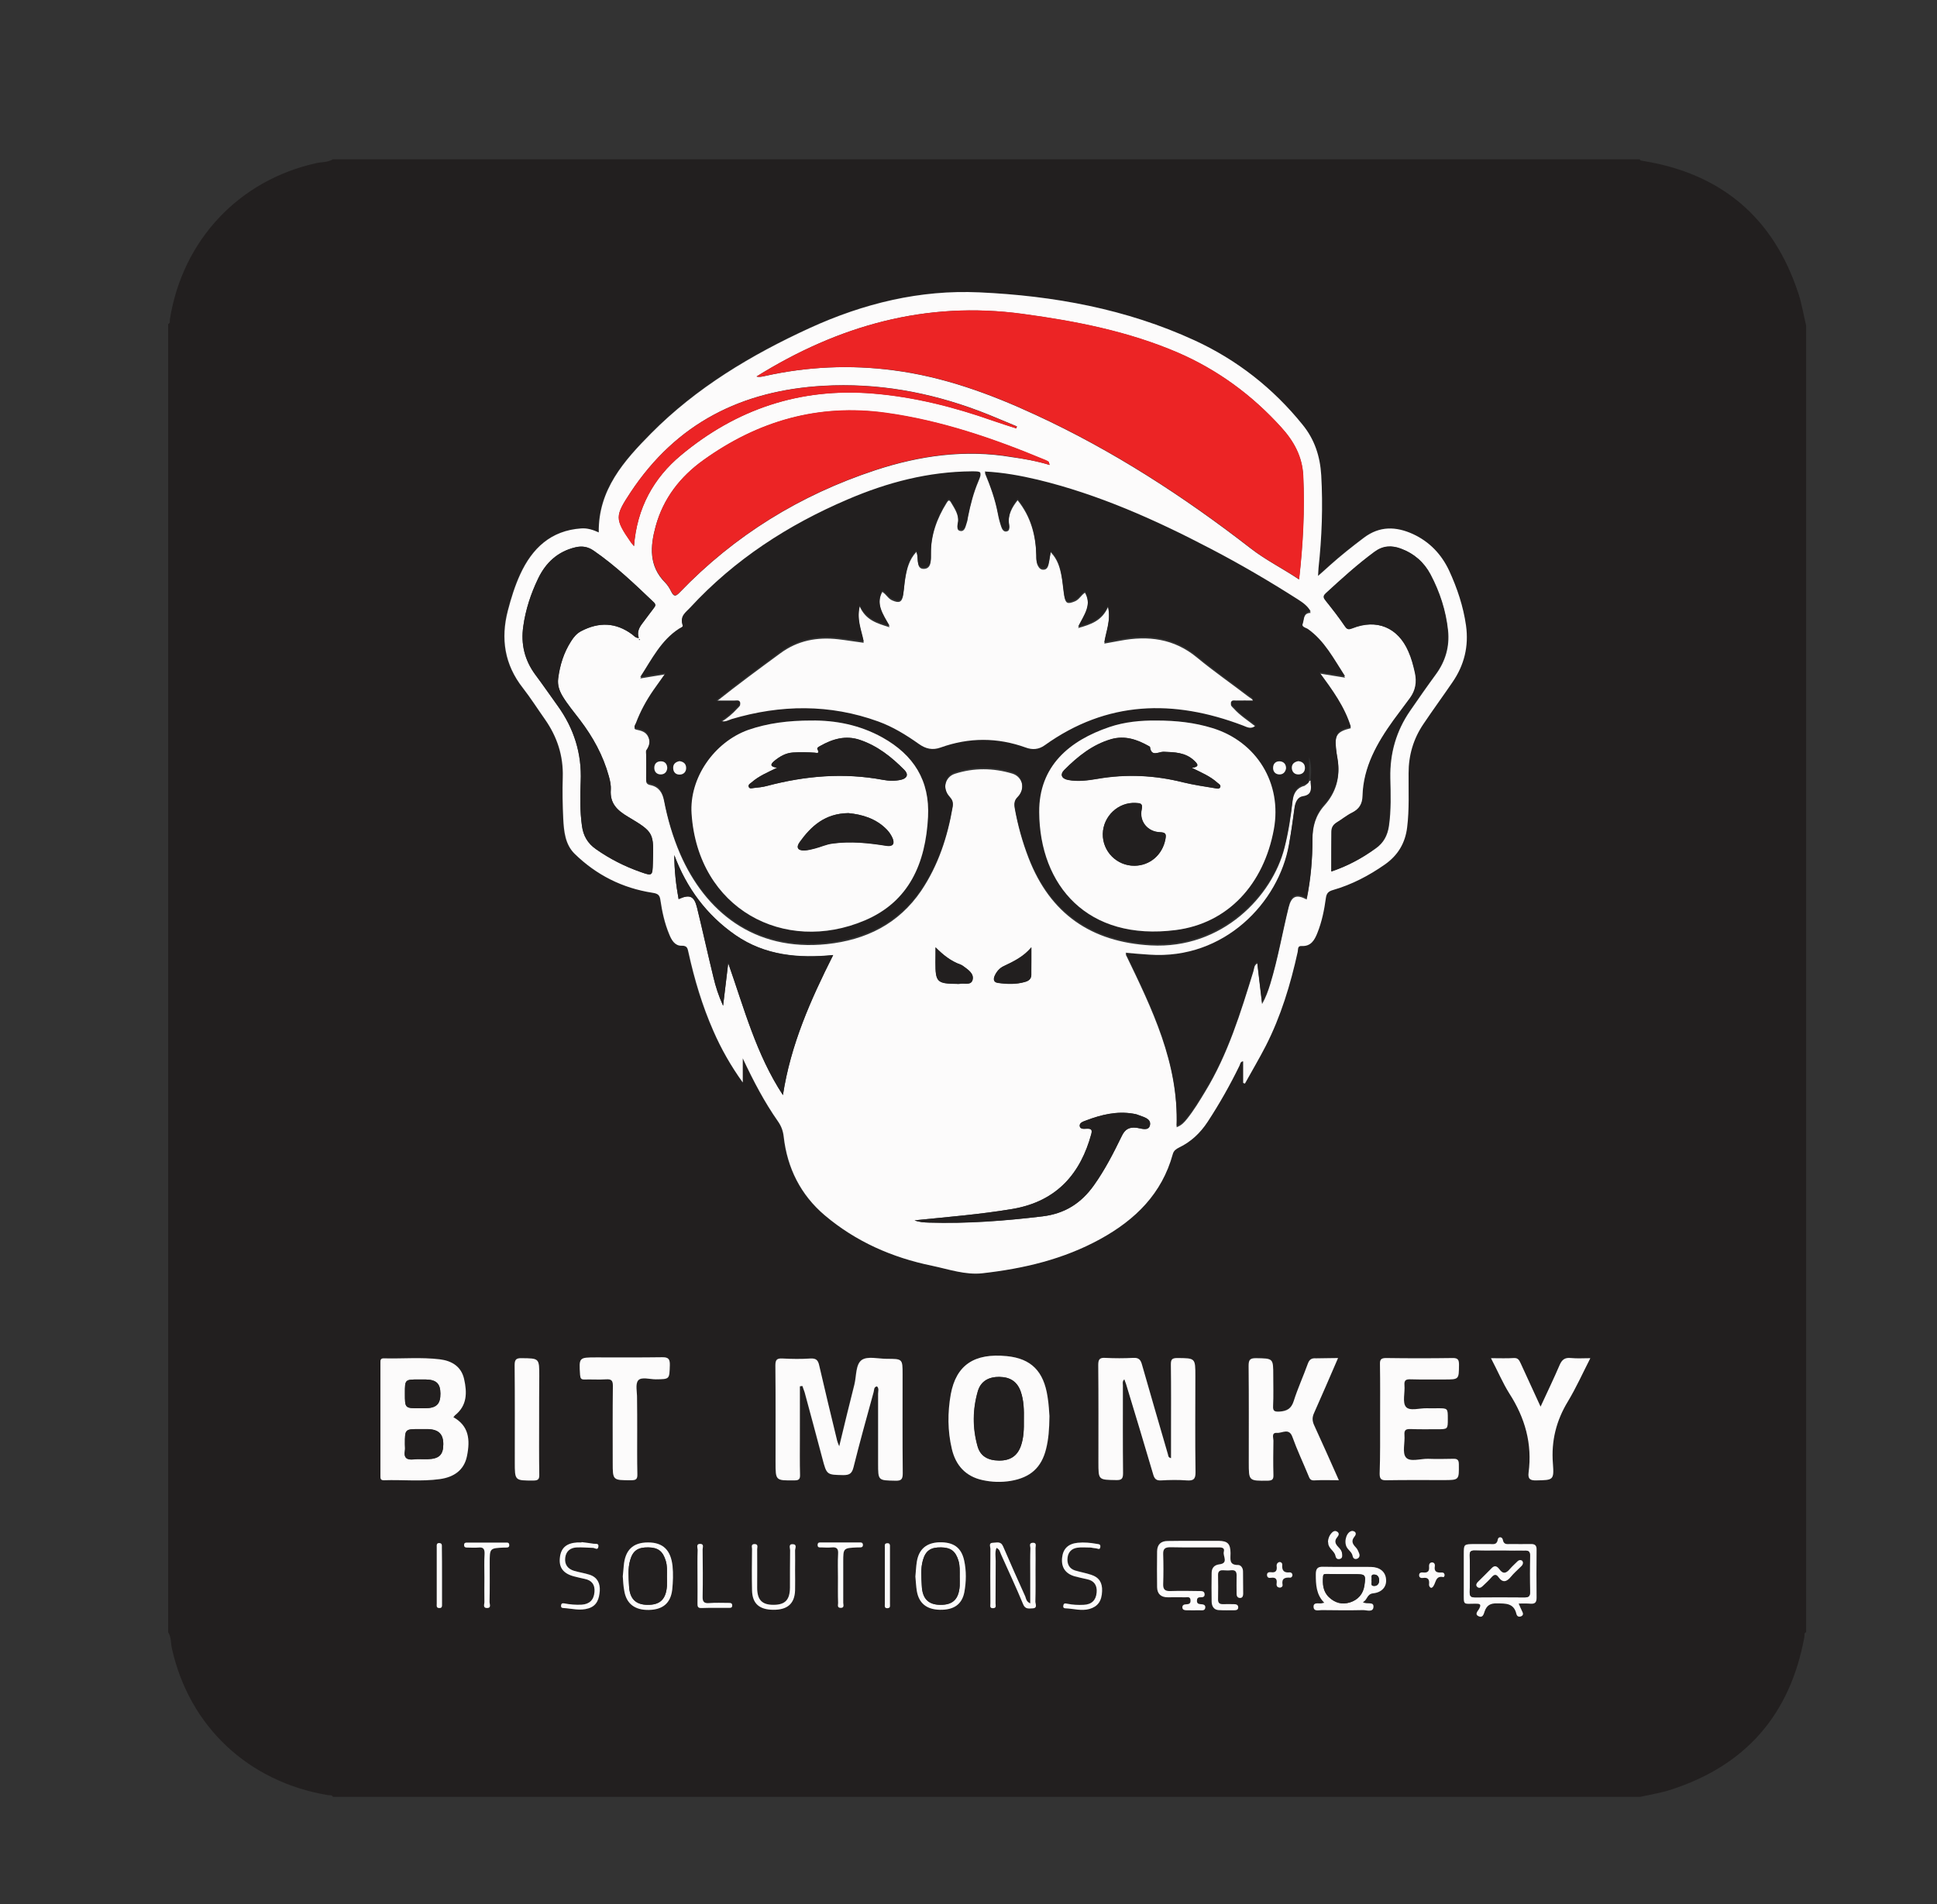 <?xml version="1.0" encoding="utf-8"?>
<!-- Generator: Adobe Illustrator 28.0.0, SVG Export Plug-In . SVG Version: 6.00 Build 0)  -->
<svg version="1.1" id="Layer_1" xmlns="http://www.w3.org/2000/svg" xmlns:xlink="http://www.w3.org/1999/xlink" x="0px" y="0px"
	 viewBox="0 0 1210.8 1190.6" style="enable-background:new 0 0 1210.8 1190.6;" xml:space="preserve">
<rect x="0" y="0" width="1210.8" height="1190.6" fill="#333333" stroke="none"/>
<style type="text/css">
	.st0{fill:#221F1F;}
	.st1{fill:#FCFBFB;}
	.st2{fill:#EC2425;}
</style>
<g>
	<path class="st0" d="M105.1,1020.5c0-272.6,0-545.2,0-817.9c1.5-0.6,0.9-1.9,1.1-3c7.9-49.4,43.1-86.9,91.5-97.6    c3.5-0.8,7.2-0.4,10.4-2.4c272.3,0,544.6,0,816.9,0c0.3,1,1.2,0.8,2,1c49.2,8,81.7,35.6,97.2,83c2.1,6.5,3.2,13.3,4.8,20    c0,272.3,0,544.6,0,816.9c-1.5,0.6-0.9,1.9-1.1,3c-8.9,48.6-36.7,80.5-83.8,95.6c-6.2,2-12.7,3-19.1,4.4c-272.3,0-544.6,0-816.9,0    c-0.6-1.5-2-0.9-3-1.1c-49.9-8.3-86.7-42.9-97.6-91.5C106.7,1027.4,107.1,1023.6,105.1,1020.5z M777.1,677.1    c0.3,0.1,0.5,0.2,0.8,0.3c4.4-7.8,9-15.5,13-23.5c9.5-18.6,15.5-38.5,20-58.9c0.3-1.5-0.2-3.7,2.4-3.6c5.9,0.4,8.1-3.7,9.9-8.2    c2.8-7,4.3-14.4,5.3-21.8c0.4-3,1.7-4.2,4.4-5c11.8-3.4,22.5-9,32.5-16c8.2-5.7,12.7-13.3,13.9-23.2c1.4-11.3,0.8-22.6,0.9-33.9    c0.1-11.2,3-21.4,9.2-30.6c6-8.8,12.2-17.5,18.2-26.2c7.4-10.7,10.3-22.5,8.5-35.5c-1.7-12-5.5-23.3-10.5-34.2    c-4.7-10.3-12.2-18.2-22.7-23c-10.5-4.8-20.7-5.1-30.6,2.3c-7.3,5.5-14.5,11.2-21.3,17.3c-2.3,2.1-4.6,4.1-7.4,6.6    c0.1-2.3,0.1-3.6,0.3-5c2.1-19.2,2.8-38.5,1.7-57.9c-0.7-11.8-4.1-22.4-11.7-31.7c-18.5-22.8-41-40.6-67.5-52.7    c-42.6-19.6-88-27.9-134.6-30c-37.1-1.7-72.3,6.9-105.9,22.3c-36.6,16.7-70.9,37.2-99.3,66c-16.7,16.9-33,35.1-32.6,61.8    c-3.5-1.5-7.1-2.7-11-2.5c-18.9,1.4-30.6,12.4-38.1,28.7c-3.3,7.2-5.7,14.9-7.7,22.6c-4.6,17.7-2.1,33.9,9.4,48.5    c4.9,6.3,9.2,13,13.8,19.6c7.6,10.8,11.5,22.7,11.1,36.1c-0.2,8.7-0.1,17.3,0.3,26c0.4,7.9,1.2,16.1,7.1,21.9    c13.5,13.3,29.9,21.5,48.7,24.4c3.3,0.5,4.4,1.4,4.9,4.4c1.1,7.4,2.6,14.7,5.6,21.7c1.5,3.4,3.5,7.1,7.6,7c3.7-0.1,3.9,1.8,4.4,4.3    c3.6,16.8,8.5,33.1,15.5,48.9c5,11.3,11.1,22,18.4,32.3c0-4.6,0-9.2,0-15.1c6.8,14.5,13.6,27.4,22,39.4c2.1,3,3.2,6,3.6,9.6    c2.3,19.7,10.6,36.5,25.7,49.2c19.5,16.4,42.2,26.4,67,31.5c10.4,2.1,21,5.9,31.5,4.7c25.7-2.9,50.6-8.7,73.7-21.4    c22-12.1,38.5-28.4,45.3-53.1c0.6-2.3,2.1-3.2,3.9-4.1c7.5-3.6,13.3-9.1,17.9-16.1c7.4-11.3,14.1-23,19.9-35.1    c0.5-1,0.5-2.6,2.3-2.7C777.1,668.1,777.1,672.6,777.1,677.1z M500,866.8c0.5-0.1,0.9-0.2,1.4-0.3c0.5,1.3,1.1,2.6,1.4,4    c3.7,13.8,7.4,27.6,11.1,41.4c2.7,10.2,2.7,10,13,10.3c3.8,0.1,5.4-0.8,6.4-4.8c3.9-15.8,8.3-31.4,12.6-47.1    c0.4-1.3-0.1-3.1,2.1-3.6c1.5,1.3,0.7,3.1,0.7,4.6c0.1,14.5,0,29,0,43.5c0,10.9,0,10.7,10.8,10.9c3.7,0.1,4.7-0.8,4.6-4.6    c-0.2-20.6-0.1-41.3-0.1-61.9c0-9.7,0-9.7-9.9-9.7c-5.3,0-12-1.8-15.6,0.7c-3.9,2.7-3.3,10-4.6,15.3c-3.1,12.5-6.1,25.1-9.5,38.7    c-0.7-1.9-1.1-2.7-1.3-3.5c-3.8-15.7-7.6-31.3-11.2-47c-0.7-3.3-1.9-4.6-5.5-4.4c-5.8,0.4-11.7,0.3-17.5,0c-3.6-0.2-4.4,1-4.4,4.4    c0.2,20.1,0.1,40.3,0.1,60.4c0,11.6,0,11.5,11.7,11.4c2.7,0,3.7-0.6,3.6-3.5c-0.2-7.7-0.1-15.3-0.1-23    C500,888.3,500,877.5,500,866.8z M732,911.7c-1.8-0.4-1.7-1.6-1.9-2.5c-5.4-18.6-10.9-37.3-16.2-56c-0.8-2.9-2-4.4-5.4-4.1    c-5.8,0.4-11.7,0.3-17.5,0c-3.5-0.2-4.4,0.9-4.4,4.4c0.2,20.3,0.1,40.6,0.1,60.9c0,11.1,0,11,11,11.1c3.5,0.1,4.4-0.8,4.4-4.3    c-0.2-18.3-0.1-36.6-0.1-54.9c0-1.1-0.5-2.5,0.9-3.8c0.4,1.2,0.8,2.1,1.1,3c5.7,18.7,11.4,37.5,16.9,56.3c0.8,2.7,1.8,4.1,5,3.9    c5.3-0.3,10.7-0.4,16,0c4.2,0.3,5.6-0.6,5.5-5.3c-0.3-20-0.1-40-0.1-59.9c0-11.4,0-11.2-11.4-11.3c-3.6,0-3.9,1.4-3.9,4.3    c0.1,14,0.1,28,0.1,42C732,900.8,732,906.2,732,911.7z M283.4,886.1c0.3-0.4,0.6-0.8,1-1.1c7.6-6.1,7.6-14.3,5.7-22.7    c-1.8-7.9-7.8-11.4-15.2-12.3c-11.6-1.3-23.3-0.3-34.9-0.6c-2.3-0.1-2.2,1.4-2.2,2.9c0,23.5,0,46.9,0,70.4c0,1.6,0,2.9,2.2,2.9    c11.6-0.4,23.3,0.8,34.9-0.7c8.7-1.2,15.2-5.5,17-14.4C294,900.1,293.1,891.5,283.4,886.1z M656,885.4c-0.2-2.6-0.4-7.4-1.1-12.2    c-2.4-15.7-10.1-23.8-25.5-25.3c-20.3-2-31.7,5.5-35,23.9c-2.1,11.4-2,22.9,0.7,34.2c2.4,10.2,8.6,17.2,19.1,19.4    c5.9,1.3,11.8,1.5,17.8,0.5c12.1-2,19.1-8.1,22-20C655.5,899.9,656,893.8,656,885.4z M836.4,849.1c-5.2,0-9.5,0.2-13.8-0.1    c-2.8-0.1-4.1,0.7-5.1,3.4c-2.8,7.8-6.3,15.4-8.8,23.3c-1.5,4.8-4.3,6.4-8.9,6.6c-2.9,0.2-4.1-0.1-4-3.5c0.3-6.3,0.1-12.6,0.1-19    c0-10.9,0-10.7-10.8-10.9c-3.9-0.1-4.7,1.1-4.6,4.8c0.2,20.1,0.1,40.3,0.1,60.4c0,11.6,0,11.5,11.8,11.4c2.8,0,3.7-0.7,3.6-3.6    c-0.2-7.2-0.2-14.3,0-21.5c0-1.8-1.4-5.1,2.3-4.8c3.2,0.3,7.4-3.3,9.6,2.6c2.9,8.1,6.6,15.9,9.9,23.9c0.7,1.7,1,3.4,3.6,3.2    c4.9-0.2,9.9-0.1,15.5-0.1c-5.3-11.9-10.3-23.2-15.5-34.5c-1.2-2.7-1.2-4.8,0-7.5C826.4,872.4,831.2,861.1,836.4,849.1z     M862.7,887.5c0,11.3,0.1,22.7-0.1,34c-0.1,3.3,0.9,4.1,4.2,4.1c11.8-0.2,23.7-0.1,35.5-0.1c10.1,0,9.9,0,9.8-9.9    c0-3.1-1.2-3.5-3.8-3.4c-5.2,0.2-10.3,0.2-15.5,0c-4.8-0.2-11.3,2.1-13.8-0.9c-2.4-2.9-0.5-9.2-0.9-14c-0.3-3.4,1.2-3.8,4-3.7    c5.5,0.2,11,0.1,16.5,0.1c6.6,0,6.6,0,6.6-6.5c0-6.6,0-6.6-6.4-6.6c-2.2,0-4.3,0.1-6.5,0c-4.6-0.2-10.9,2-13.3-0.9    c-2.3-2.8-0.5-8.9-0.9-13.5c-0.3-3.4,1.2-3.7,4-3.7c7,0.2,14,0.1,21,0.1c9.1,0,9,0,9.1-9.1c0-3-0.4-4.4-4-4.3    c-13.8,0.2-27.7,0.2-41.5,0c-3.1,0-4,0.8-3.9,3.9C862.8,864.5,862.7,876,862.7,887.5z M398.3,894.3c0-6.7,0-13.3,0-20    c0-3.8-1.3-8.8,0.7-11.1c2-2.4,7.2-0.7,11-0.7c8.8-0.1,8.6,0,8.8-8.9c0.1-4-1.1-5-5-4.9c-13.6,0.2-27.3,0.1-40.9,0.1    c-11,0-11,0-10.2,11c0.1,2.2,0.7,2.9,2.9,2.8c4.5-0.1,9,0.2,13.5-0.1c3.3-0.2,4.1,0.9,4.1,4.1c-0.2,16-0.1,31.9-0.1,47.9    c0,11.2,0,11.1,11.5,11.1c3,0,4-0.6,3.9-3.8C398.2,912.6,398.3,903.5,398.3,894.3z M932,849.2c4.1,8,7.3,15.4,11.5,22    c9.8,15.2,14.4,31.5,12,49.5c-0.5,4.1,1.1,4.9,4.9,4.8c10.5-0.2,11.1-0.1,10.3-10.6c-1.1-14.1,2-26.7,9.4-38.8    c5.1-8.5,9.2-17.6,14-27c-4.5,0-8.3,0.3-12.1-0.1c-3.7-0.4-5.6,0.9-7.1,4.4c-3.6,8.5-7.6,16.7-11.9,26c-4.4-9.6-8.5-18.3-12.4-27    c-0.8-1.8-1.5-3.5-4.2-3.4C942,849.4,937.5,849.2,932,849.2z M337,887.8c0-9.2,0-18.3,0-27.5c0-11.2,0-11-11-11.2    c-3.5,0-4.4,0.9-4.4,4.4c0.2,20.1,0.1,40.3,0.1,60.5c0,11.7,0,11.6,11.5,11.6c3.1,0,3.9-0.8,3.8-3.9    C336.9,910.4,337,899.1,337,887.8z M746.3,963.4c-5.5,0-11,0-16.5,0c-4.3,0-6.6,2.2-6.6,6.4c-0.1,7.5-0.1,15,0,22.5    c0.1,4.2,2.4,6.4,6.7,6.3c3.7,0,7.3,0,11,0c1.4,0,3.1-0.6,3.2,1.9c0.1,2.2-1.1,2.4-2.8,2.5c-1.2,0-2.4,0.5-2.3,2    c0.1,1.5,1.4,1.7,2.6,1.7c2.7,0,5.3,0.1,8,0c1.4,0,3.4,0.5,3.7-1.5c0.3-2.1-1.5-2.2-3-2.3c-1.3-0.1-2.2-0.5-2.2-2.1    c0-1.4,0.5-2.2,2-2.2c1.3,0,2.9,0,2.8-1.9c-0.1-2.1-1.9-2-3.4-2c-6,0-12-0.1-18,0c-3.1,0.1-4.6-0.8-4.5-4.2c0.2-6.3,0.2-12.7,0-19    c-0.1-3.4,1.3-4.3,4.5-4.2c9.8,0.1,19.6,0.1,29.5,0.1c2,0,4.7-0.2,3.9,2.8c-0.7,2.6,3.1,7.1-2.8,7.8c-3.2,0.4-4.7,2.3-4.8,5.4    c-0.1,6-0.1,12,0,18c0,2.8,1.3,5,4.3,5.2c3.3,0.3,6.7,0.1,10,0.1c1.3,0,2.4-0.4,2.3-2c-0.1-1.5-1.4-1.7-2.6-1.8    c-2.3-0.1-4.7-0.1-7,0c-2.1,0.1-3.1-0.6-3-2.9c0.1-5.2,0.1-10.3,0-15.5c0-2.2,1-2.9,3.1-2.8c1.7,0.1,3.3,0.2,5,0    c3-0.3,3.7,1.1,3.5,3.8c-0.2,3.7,0,7.3,0,11c0,1.6,0.8,2.7,2.4,2.5c1.4-0.1,1.7-1.3,1.7-2.6c0-4.7,0-9.3-0.1-14c0-2-1.3-4-3.1-4    c-6,0-4.7-4.1-4.7-7.5c-0.1-5.7-1.8-7.5-7.4-7.6C756.7,963.3,751.5,963.4,746.3,963.4z M949.3,1002.6c2.9,0,5.1-0.1,7.2,0    c2.8,0.2,3.8-0.8,3.8-3.7c-0.1-10-0.1-20,0-29.9c0-2.9-1.1-3.8-3.8-3.7c-4.2,0.2-8.3,0-12.5,0c-2.1,0-4.2,0.6-4.8-2.7    c-0.4-2-2.8-2-3.1-0.2c-0.6,3.6-3,2.9-5.2,2.9c-3.2,0-6.3,0-9.5,0c-6.6,0-6.6,0-6.6,6.4c0,7.8,0,15.6,0,23.5c0,8.4-0.6,7.4,7,7.4    c2.6,0,4.5-0.1,2.5,3.4c-0.7,1.3-2.9,3.3-0.1,4.5c2.5,1.1,3.1-1.5,3.6-3c1.3-3.8,3.5-5.1,7.7-5.1c5.5,0.1,10.6-0.3,12.2,6.6    c0.4,1.6,1.7,2.1,3.1,1.4c1.4-0.7,1-1.8,0.5-3C950.8,1006.2,950.2,1004.8,949.3,1002.6z M827.8,1002.1c-0.9,0.2-1.4,0.3-1.8,0.4    c-1.8,0.2-4.8-0.8-4.8,2c0,3.3,3.1,2.2,5.1,2.2c8.6,0.1,17.3,0.2,25.9,0c2.3,0,6.1,1.5,6.4-1.7c0.5-4.2-4.1-1.5-6.6-3.3    c2.9-1.2,2.4-5.1,6.5-5.5c5.6-0.6,8.5-4.3,8-8.9c-0.5-4.6-3.9-7.5-9.5-7.6c-10-0.1-20,0.1-29.9-0.1c-3.6-0.1-4.5,1.4-4.5,4.7    C822.5,990.7,822.7,996.9,827.8,1002.1z M572.2,985.7c0.3,3.1,0.4,6.1,0.9,9.1c1.3,7.6,6.1,11.5,14.3,11.7    c8.7,0.2,13.9-3.3,15.4-11c1.3-6.5,1.3-13.2-0.1-19.8c-1.7-8.1-6.7-11.6-15.6-11.4c-7.9,0.2-12.7,4.2-14,12.1    C572.6,979.5,572.5,982.7,572.2,985.7z M389.3,985.6c0.3,2.9,0.4,5.9,0.8,8.8c1.3,8.2,6.6,12.3,15.5,12.1    c8.7-0.2,13.5-4.3,14.5-12.6c0.6-4.9,0.8-9.9,0.2-14.9c-1.1-9.9-5.9-14.7-15.3-14.7c-9.5,0-14.4,4.7-15.2,14.7    C389.7,981.2,389.5,983.3,389.3,985.6z M644,1002.5c-2.4-1.1-2.6-2.9-3.2-4.3c-4.7-10.4-9.4-20.9-13.9-31.4    c-1.4-3.4-4.1-2.2-6.3-2.2c-2.9,0-1.6,2.5-1.6,3.8c-0.1,11.3-0.1,22.6,0,33.9c0,1.2-0.9,3.3,1.8,3.2c2.1-0.1,1.4-1.9,1.4-3    c0.1-8.8,0-17.6,0.1-26.4c0-2.7-0.6-5.5,0.5-8.3c2.1,0.9,2.2,2.7,2.9,4.2c4.6,10.3,9.4,20.5,13.7,30.9c1.4,3.3,3.7,2.8,6,2.7    c3.2-0.1,1.7-2.8,1.7-4.2c0.2-6.6,0.1-13.3,0.1-20c0-4.5,0.1-9,0-13.5c0-1.3,0.9-3.4-1.7-3.3c-2.5,0.1-1.5,2.2-1.5,3.4    c-0.1,5.5-0.1,11-0.1,16.5C644,990.3,644,996.2,644,1002.5z M497,981.9c0-4.2,0.1-8.3-0.1-12.5c-0.1-1.3,1.3-3.8-1.4-3.9    c-2.9-0.1-1.7,2.4-1.7,3.7c-0.1,7.8,0,15.7-0.1,23.5c0,7.6-2.9,10.6-10,10.7c-7.4,0.1-10.4-3-10.5-10.7c0-8,0-16,0-24    c0-1.3,0.8-3.3-1.7-3.3c-2.3,0-1.5,1.8-1.5,3c-0.1,8.7-0.2,17.3,0,26c0.2,8.3,4.5,12.1,13.2,12.1c8.9,0.1,13.4-3.8,13.7-12.1    C497.2,990.2,497,986,497,981.9z M363.6,964.2c0,0.1,0,0.1,0,0.2c-0.8,0-1.7,0-2.5,0c-6.7,0.4-10.2,3.4-10.9,9.3    c-0.7,6.3,2,10.1,8.7,11.9c2.2,0.6,4.5,1.2,6.8,1.6c4.5,0.9,6.5,3.8,6.1,8.2c-0.4,4.9-3.2,7.6-8,7.9c-3.7,0.2-7.3,0-10.9-0.8    c-1.1-0.2-1.9,0-2,1.4c-0.1,1.1,0.5,1.5,1.4,1.5c5.3,0.2,10.5,1.9,15.8,0.2c5.5-1.7,6.7-6.1,7-10.9c0.3-4.8-1.5-8.6-6.3-10.1    c-3.1-1-6.4-1.5-9.6-2.4c-4.1-1.1-6.1-4-5.7-8.2c0.5-4.3,3.2-6.5,7.5-6.5c3.3-0.1,6.6,0.2,10,0.3c1.1,0,2.7,1.6,3.2-0.6    c0.5-2.5-1.8-1.8-3-2C368.5,964.8,366,964.5,363.6,964.2z M681.9,967.6c0.5,0.1,2,0.4,3.5,0.4c0.9,0,2.4,1.2,2.6-0.9    c0.2-1.7-1-1.7-2.2-1.9c-3.9-0.7-7.9-1.1-11.9-0.7c-6,0.6-9.2,3.7-9.8,9.4c-0.6,5.9,2,9.9,7.9,11.6c2.5,0.7,5.1,1.3,7.7,1.8    c4.5,1,6.4,3.9,6,8.3c-0.5,4.9-3.2,7.5-8.1,7.7c-3.5,0.2-7,0-10.4-0.7c-0.9-0.2-2-0.5-2.3,1c-0.3,1.2,0.1,1.9,1.4,1.9    c4.9,0.2,9.8,1.8,14.9,0.4c5.2-1.5,7.7-4.9,7.9-11.2c0.2-5.3-1.9-8.6-6.9-10.2c-3.3-1.1-6.8-1.6-10.1-2.7c-3.8-1.2-5-4.2-4.6-7.9    c0.4-3.5,2.6-5.8,6.1-6.3C675.9,967.4,678.4,967.6,681.9,967.6z M302.8,986.5c0,5-0.1,10,0.1,15c0,1.4-1.2,3.8,1.5,3.9    c2.9,0.1,1.6-2.4,1.7-3.7c0.1-8.2,0.1-16.3,0.1-24.5c0-9.2,0-9.2,9-9.6c0.3,0,0.7,0,1,0c1.3,0,2.4-0.1,2.2-1.8    c-0.2-1.5-1.3-1.3-2.2-1.3c-8,0-16,0-24,0c-1,0-2,0-2,1.5c0,1.4,0.8,1.6,1.9,1.6c2.3,0,4.7,0.2,7,0c3.1-0.3,4,0.9,3.9,3.9    C302.6,976.5,302.8,981.5,302.8,986.5z M523.8,986.4c0,5.3,0,10.7,0,16c0,1.1-0.7,2.9,1.5,3c2.6,0.1,1.7-2,1.7-3.2    c0.1-8.5,0-17,0-25.5c0-8.8,0-8.8,9-9.1c0.3,0,0.7,0,1,0c1.2,0,2.4,0,2.3-1.8c-0.1-1.5-1.2-1.3-2.2-1.3c-8,0-16,0-24,0    c-1,0-2,0-2.1,1.4c-0.1,1.9,1.2,1.7,2.3,1.7c2.2,0,4.3,0.2,6.5,0c3-0.3,4.1,0.8,4,3.9C523.6,976.4,523.8,981.4,523.8,986.4z     M436,985c0,5.8,0,11.6,0,17.5c0,1.8-0.1,3.2,2.5,3.1c5.6-0.2,11.3,0,17-0.1c1,0,2.1,0.1,2.2-1.3c0.2-1.8-1.1-1.8-2.3-1.8    c-4,0-8-0.2-12,0.1c-3.3,0.2-4.3-0.9-4.2-4.1c0.2-9.8,0.1-19.6,0-29.4c0-1.3,0.9-3.4-1.4-3.5c-2.9-0.1-1.7,2.3-1.7,3.7    C435.9,974.3,436,979.6,436,985z M276.3,985.4c0-6,0-11.9,0-17.9c0-1.1,0.3-2.5-1.4-2.7c-2.2-0.2-1.8,1.4-1.8,2.7    c0,11.8,0,23.5,0,35.3c0,1-0.5,2.5,1.4,2.6c2.1,0.2,1.9-1.3,1.9-2.6C276.3,997,276.3,991.2,276.3,985.4z M556.3,985    c0-5.8,0-11.6,0-17.4c0-1.3,0.3-2.9-1.8-2.7c-1.8,0.1-1.4,1.6-1.4,2.6c0,11.8,0,23.5,0,35.3c0,1.2-0.4,2.8,1.8,2.7    c1.8-0.1,1.4-1.5,1.4-2.6C556.3,996.9,556.3,991,556.3,985z M807.9,984.7c-0.1-1-0.8-1.6-1.6-1.5c-3.7,0.5-5-1.2-4.7-4.8    c0.1-1-1-1.9-2-1.6c-1,0.2-1.7,1.1-1.5,2.3c0.3,2.8-0.3,4.5-3.6,4c-1.1-0.2-2.5,0.1-2.4,1.8c0.1,1.6,1.3,1.8,2.5,1.7    c2.8-0.4,3.9,0.7,3.5,3.5c-0.2,1.2,0.2,2.4,1.7,2.6c1.2,0.1,2.1-0.8,2-1.7c-0.7-4.1,1.5-4.7,4.8-4.5    C807.3,986.5,807.9,985.7,807.9,984.7z M903,985.1c0-1.5-0.8-2-1.9-2c-2.9,0.2-4.7-0.5-4.2-4c0.2-1.2-0.5-2.4-1.9-2.3    c-1.4,0.1-1.9,1.4-1.7,2.6c0.3,2.8-0.8,3.9-3.6,3.7c-1.1-0.1-2.5,0.1-2.6,1.6c0,1.5,1.2,2,2.4,1.8c3.2-0.5,4.1,1,3.8,3.9    c-0.1,1.2,1,2.8,1.9,2.1c2.6-1.8,1.5-7.8,7.2-6.5C902.5,986.1,902.9,985.3,903,985.1z M830.1,963.8c0.1,0.5,0.2,0.9,0.2,1.4    c0.4,3.2,3.9,4.6,4.5,7.6c0.3,1.7,1.4,2.2,2.8,1.9c1.8-0.5,1.5-2,1.3-3.3c-0.2-1.7-1.3-3.1-2.4-4.2c-1.8-1.9-2.7-3.8-0.6-6.1    c1-1.1,1.5-2.4,0-3.4c-1.6-1.1-2.8-0.2-3.8,1.1C830.9,960.2,830.3,961.9,830.1,963.8z M845.4,957.2c-3.4,0.1-5.5,6.1-3.7,9.8    c1,2.1,3.4,3.3,3.8,5.7c0.3,1.6,1.2,2.4,2.8,1.8c1.6-0.5,1.9-1.9,1.3-3.3c-0.5-1.4-1.2-2.8-2.1-3.8c-2.1-2.2-3.1-4.1-0.8-6.8    C848,959.2,847.7,957.6,845.4,957.2z"/>
	<path class="st1" d="M777.1,677.1c0-4.5,0-9,0-13.5c-1.8,0.1-1.8,1.6-2.3,2.7c-5.9,12.1-12.5,23.8-19.9,35.1    c-4.6,7-10.4,12.5-17.9,16.1c-1.8,0.9-3.3,1.9-3.9,4.1c-6.8,24.7-23.3,41-45.3,53.1c-23.1,12.7-48,18.5-73.7,21.4    c-10.5,1.2-21.1-2.5-31.5-4.7c-24.9-5.1-47.6-15.1-67-31.5c-15.1-12.8-23.5-29.6-25.7-49.2c-0.4-3.6-1.5-6.6-3.6-9.6    c-8.4-12-15.2-24.9-22-39.4c0,5.9,0,10.5,0,15.1c-7.4-10.3-13.5-21-18.4-32.3c-6.9-15.7-11.8-32.1-15.5-48.9    c-0.6-2.6-0.7-4.4-4.4-4.3c-4.1,0.1-6.2-3.5-7.6-7c-2.9-6.9-4.5-14.2-5.6-21.7c-0.4-3-1.6-3.9-4.9-4.4    c-18.8-2.9-35.1-11.1-48.7-24.4c-5.9-5.8-6.7-14-7.1-21.9c-0.4-8.6-0.6-17.3-0.3-26c0.4-13.4-3.5-25.2-11.1-36.1    c-4.6-6.5-8.9-13.3-13.8-19.6c-11.5-14.6-14-30.9-9.4-48.5c2-7.7,4.4-15.4,7.7-22.6c7.5-16.3,19.2-27.4,38.1-28.7    c3.9-0.3,7.5,0.9,11,2.5c-0.4-26.7,15.9-44.9,32.6-61.8c28.4-28.7,62.7-49.2,99.3-66c33.7-15.4,68.9-24,105.9-22.3    c46.5,2.1,92,10.4,134.6,30c26.5,12.2,49.1,29.9,67.5,52.7c7.6,9.3,11,19.9,11.7,31.7c1.1,19.3,0.4,38.6-1.7,57.9    c-0.1,1.3-0.2,2.6-0.3,5c2.9-2.5,5.2-4.6,7.4-6.6c6.8-6.1,14-11.8,21.3-17.3c9.8-7.4,20-7.1,30.6-2.3c10.4,4.8,17.9,12.7,22.7,23    c5,10.9,8.8,22.2,10.5,34.2c1.8,13-1.1,24.8-8.5,35.5c-6,8.8-12.3,17.4-18.2,26.2c-6.2,9.2-9.2,19.4-9.2,30.6    c-0.1,11.3,0.5,22.6-0.9,33.9c-1.2,9.9-5.8,17.5-13.9,23.2c-10,7-20.7,12.6-32.5,16c-2.8,0.8-4,2-4.4,5c-1,7.4-2.5,14.8-5.3,21.8    c-1.8,4.5-4,8.5-9.9,8.2c-2.6-0.2-2.1,2.1-2.4,3.6c-4.5,20.4-10.5,40.3-20,58.9c-4.1,8-8.7,15.7-13,23.5    C777.7,677.3,777.4,677.2,777.1,677.1z M818.3,487.1c0.4,0.2-0.3,1.7,1,0.9c0,1,0,2,0.1,3c0.4,3.8,0.3,6.9-4.9,7.7    c-3.4,0.5-4.8,3.6-5.3,7.1c-1.1,7.8-2.2,15.5-3.5,23.2c-6.3,36-40.2,72-87.1,68.8c-5.1-0.3-10.2-0.8-15-1.2    c16.5,34.2,33.3,68.3,31.9,108.2c3.4-1.3,4.9-3.3,6.5-5.2c4.3-5.4,7.8-11.2,11.3-17c14.3-23.4,22.2-49.4,30.2-75.3    c0.5-1.6,0.3-3.7,2.4-4.9c1,8.6,2,17,3,25.4c2.3-4,3.8-8.2,5.1-12.4c4.8-15.8,7.6-32.1,11.5-48c1.8-7.1,4.8-8.4,11.3-5    c2.5-12.4,3.6-24.8,3.6-37.3c0-8.2,1.9-15.2,7.5-21.5c7.1-7.9,10-17.5,8.2-28.3c-0.4-2.3-0.7-4.6-1-6.9c-0.9-8.7,0.7-11,9.3-13.1    c-3.8-12.5-11.4-22.9-19.7-34.2c6,1,10.6,1.7,16.1,2.6c-7.2-11.1-12.8-22.2-23.2-29.5c-1.4-1-4.3-1.2-3.3-4.1c1-2.8,0.2-6.8,5-6.9    c-2-3.7-5.1-5.6-8.1-7.6c-17.6-11.4-35.8-21.9-54.4-31.6c-34.6-18.1-70-34-108.2-43.2c-10.6-2.6-21.4-4.5-33-5.1    c3.6,8.6,6.5,16.8,8.1,25.3c0.5,2.8,1.2,5.5,2.1,8.2c0.5,1.6,1.5,3.5,3.4,3.1c2.2-0.4,1.7-2.6,1.5-4.2c-0.8-6.1,1.9-10.9,5.4-15.3    c8.3,10.3,11.4,22.1,11.7,34.9c0,2,0,4,0.9,5.9c0.8,1.6,1.9,2.8,3.8,2.6c1.8-0.1,2.5-1.6,2.9-3.1c0.6-2.4,0.8-4.8,1.4-7.8    c4.3,4.5,5.7,9.5,6.7,14.7c0.8,4.1,1,8.3,1.7,12.4c0.8,5,2.1,5.5,6.7,3.6c2.7-1.1,3.9-3.9,6.3-5.4c4.6,8.3-0.6,14.8-4.3,22.1    c8.2-2.3,14.9-4.6,18.7-13.1c2,8.9-1.3,15.6-2.3,22.8c3.7-0.7,6.8-1.2,9.9-1.8c17.5-3.3,33.6-1.4,48,10.5    c10.5,8.7,21.8,16.5,32.6,24.8c0.9,0.7,2.5,1.1,2.4,3c-3.5,0-7-0.1-10.4,0c-1.1,0-2.6-0.4-3.2,0.8c-0.7,1.5,0.8,2.4,1.6,3.3    c4,4.5,9.1,7.6,13.8,11.4c-2.9,2.8-5.5,1.1-8.1,0.1c-43.4-16.5-85-15.5-123.9,12.4c-3.8,2.7-7.7,2.9-11.8,1.4    c-17.8-6.4-35.6-6.4-53.3,0c-5,1.8-9.3,0.8-13.6-2.3c-7.9-5.6-16.1-10.7-25.3-14c-30.4-11-61-10.7-91.7-1.5    c-2.1,0.6-4.1,2.1-6.8,1.1c4-2.4,7.4-5.3,10.4-8.6c0.8-0.9,2.3-1.8,1.6-3.3c-0.6-1.2-2.1-0.8-3.2-0.8c-3.5-0.1-7,0-11.8,0    c13.8-11,26.9-20.6,40.1-30.3c11-8.2,23.2-10.4,36.4-8.9c5.2,0.6,10.4,1.5,15.9,2.2c-1.4-7.2-4.6-13.9-2.5-22.7    c3.8,8.5,10.5,10.5,18.7,13c-4.2-7.5-8.9-14-4.6-22.1c2.5,1.5,3.6,4.2,6.2,5.3c4.4,1.9,6.1,1.2,6.9-3.5c0.5-3.5,0.7-7,1.3-10.4    c1-5.9,2.4-11.6,6.9-16.4c0.2,0.9,0.4,1.3,0.5,1.8c0.8,3.3-0.5,8.9,4.2,8.8c4.8-0.1,4.4-5.5,4.4-9.2c-0.1-11.7,3.7-22.2,9.8-32    c0.9-1.4,1.5-2.4,2.7-0.4c2.2,3.7,4.7,7.3,4.6,11.9c-0.1,2.1-1.7,5.5,1.3,6c2.9,0.5,3.3-3.1,4.1-5.4c0.4-1.1,0.5-2.3,0.7-3.4    c1.5-7.5,3.4-14.9,6.4-22c2.3-5.5,2.2-5.7-4.1-5.6c-27.1,0.2-52.7,7-77.4,17.5c-37.3,16-70.8,37.6-98.5,67.6    c-2.6,2.8-6.8,5.3-4.7,10.6c0.6,1.5-1.4,2-2.4,2.7c-11.2,7.3-16.9,18.8-24.2,30.2c5.5-0.9,10.1-1.7,15.9-2.6    c-3,4.2-5.3,7.5-7.6,10.7c-4.6,6.4-8.3,13.3-11,20.7c-0.4,1-1.9,2.8,0.2,3.2c3.2,0.7,6.1,1.3,7.6,4.8c1.4,3.4,0.6,6.3-1.4,9.1    c-0.2,0.3,0,1,0,1.5c0,5.3,0.1,10.7,0,16c-0.1,2.1,0.7,2.9,2.7,3.3c5.3,1.1,7.5,4.8,8.5,9.8c2.2,11.5,5.5,22.7,10.1,33.4    c15.5,35.5,45.9,61,91.7,56.2c24.4-2.6,44.8-12.6,58.9-33.3c10.7-15.9,16.5-33.7,19.7-52.4c0.4-2.4-0.3-3.9-1.9-5.6    c-4.7-5.1-3.2-13.1,3.3-15.2c11.8-3.8,24-3.7,35.9-0.1c6.8,2.1,8.3,10.4,3.3,15.5c-2,2-2.2,3.8-1.8,6.2c1.9,10.7,4.8,21.1,8.7,31.2    c13.5,34.8,39.1,52.4,76.2,54.5c45.1,2.5,76.2-31.1,83.7-60.9c2.5-9.7,4-19.6,5.1-29.5c0.6-4.8,2.7-8.2,7.5-9.4    C817.3,490,818.6,489.3,818.3,487.1z M472.9,235.4c1.8,0.5,3.5,0.1,5.3-0.3c26.4-5.9,53.1-7.1,79.9-3.6c31.4,4,60.7,14.7,89.2,27.9    c48.3,22.3,92.6,51,134.6,83.6c9.3,7.2,19.8,12.4,30.1,19.3c2.5-22.2,3.6-43.4,2.6-64.8c-0.6-12.1-5.9-21.6-13.7-30.2    c-18.2-20.2-39.7-36-64.7-46.8c-31-13.3-63.7-19.7-97-24.2C578.8,188,524,203.6,472.9,235.4z M656.1,290.7    c-0.4-1.3-0.4-1.7-0.6-1.8c-0.7-0.5-1.4-0.9-2.2-1.2c-32.2-13.5-65-24.7-99.7-29.5c-42.1-5.9-79.9,5.1-114,29.6    c-14.4,10.3-25,23.9-29.8,41.4c-3.4,12.5-4.3,24.7,5.9,35c1.6,1.6,2.9,3.7,3.9,5.8c1.6,3.1,2.7,3.1,5.2,0.5    c34.4-35.8,75.4-61,122.4-76.5c27.7-9.1,56-13.1,85.1-8.2C640.2,286.9,647.9,288.2,656.1,290.7z M399.3,398.9c-1.4-4,0.6-7,2.8-9.9    c2.2-2.9,4.4-5.9,6.6-8.8c1.1-1.4,1.4-2.2-0.1-3.7c-11.9-11.4-23.8-22.8-37.5-32.2c-3.5-2.4-7.2-3.1-11.4-2.1    c-11.1,2.6-18.6,9.6-23.3,19.5c-4.6,9.5-7.9,19.5-9.3,29.9c-1.6,11,0.8,21.1,7.5,30.2c4.8,6.4,9.3,13,14,19.5    c10.2,14.1,15.2,29.7,14.4,47.3c-0.4,9.3-0.5,18.6,0.8,27.9c0.9,6.2,3.6,10.9,8.7,14.4c8.7,6.1,18,10.8,27.9,14.3    c7.4,2.6,7.4,2.5,7.7-5.5c0.6-19,0.8-19.3-15.5-29c-6.9-4.1-11.4-8.4-10.8-16.9c0.2-2.8-0.4-5.7-1.2-8.4    c-3.5-13-9.9-24.6-18.1-35.3c-3.7-4.9-7.7-9.6-10.9-14.9c-2-3.4-3.2-6.9-2.7-10.9c1-8.4,3.5-16.3,8.1-23.4c1.6-2.5,3.5-4.8,6.3-6.3    c11.1-5.8,21.7-5.5,31.9,2.1C396.3,397.5,397.2,398.9,399.3,398.9z M832.2,544.9c9.8-3.3,19.2-8.2,27.9-14.5    c4.8-3.4,7.2-8,8.1-13.7c1.5-10.1,1.1-20.3,0.9-30.4c-0.3-15.4,3.7-29.3,12.4-41.9c5.3-7.7,10.6-15.3,16.1-22.8    c6-8.2,8.6-17.3,7.6-27.3c-1.3-12.4-5.1-24.1-10.9-35.1c-4-7.6-10.2-13-18.4-16.1c-5.9-2.2-11.2-1.9-16.5,2    c-10.8,7.9-20.6,16.9-30.4,25.9c-2.1,1.9-1.4,3,0,4.8c4.1,5.2,8.2,10.5,12,16c1.4,2.1,2.4,1.8,4.4,1.1c15.3-6.1,28.7-0.6,35.2,14.5    c1.9,4.3,3,8.8,4.1,13.3c1.3,5.7,0.4,10.9-3,15.7c-3.4,4.7-7,9.3-10.4,14c-10.2,14.2-18.8,29.1-19.3,47.3c-0.1,5-2.1,8.3-6.6,10.5    c-3.4,1.7-6.4,4.2-9.7,6.2c-2.2,1.4-3.2,3.2-3.2,5.8C832.2,528.3,832.2,536.4,832.2,544.9z M489.4,684.7    c4.8-31.4,17.3-59.6,31.4-87.6c-21.7,2.1-42.6,0.3-61.1-12.5c-18-12.5-30.5-29.4-38.2-50c0.1,9.3,1,18.4,2.7,27.5    c7-3.1,9.8-1.9,11.5,5.3c3.5,14.5,6.7,29.2,10.3,43.7c1.4,5.7,3.2,11.3,6,17.7c1.2-9.7,2.2-18.2,3.2-26.7    C465.1,630.3,472.6,659.2,489.4,684.7z M396.3,341.5c1.8-23.9,12.2-42.6,29.4-56.9c34.6-28.9,74.6-42.3,119.9-38.6    c25.8,2.1,50.7,8.4,75.1,17c4.8,1.7,9.8,3.2,14.6,4.8c0.1-0.4,0.3-0.8,0.4-1.2c-7.9-3.2-15.7-6.7-23.7-9.7    c-31.4-11.8-63.6-17.6-97.3-15.7c-51.1,2.9-91.9,23.4-120.5,66.6c-9.8,14.8-10,16.5,0.2,31.2C394.8,339.6,395.2,340.1,396.3,341.5z     M571.7,763c3,1.2,6,1.3,8.9,1.4c23.8,0.8,47.5-1,71.2-3.9c13.9-1.7,24.1-8.2,32.1-19.5c6.9-9.7,12.2-20.2,17.4-30.8    c1.9-4,4.4-5.6,9-5.1c2.9,0.3,7.8,2.5,8.6-1.7c0.8-4.2-4.4-5.1-7.7-6.4c-0.9-0.4-1.9-0.5-2.9-0.7c-10.2-1.7-19.8,0.7-29.2,4.2    c-1.8,0.7-4.5,1.4-4.1,3.7c0.4,2.1,3,1.5,4.8,1.5c2.7-0.1,3,1,2.4,3.4c-6.5,23.9-20.9,42-49.3,46.8    C612.7,759.3,592.3,760.9,571.7,763z M644.7,592.3c-4.8,5.8-11,8.8-17.3,11.8c-2.6,1.2-4.5,3.4-5.7,6.1c-1,2.3-0.5,4.1,2.1,4.4    c5.6,0.8,11.3,1,16.8-0.6c2.3-0.6,4-1.8,4-4.4C644.7,603.8,644.7,598.1,644.7,592.3z M584.8,592.3c0,3.1,0,6.2,0,9.4    c0,12.4,0.9,13.4,13.4,13.5c0.5,0,1,0.1,1.5,0c2.9-0.7,7.3,1.2,8.3-2.5c1-4-2.8-6.3-5.7-8.5c-0.5-0.4-1.1-0.7-1.7-1    C594.4,600.9,589.6,597.1,584.8,592.3z M399.7,399.6c-0.1,0.1-0.3,0.2-0.3,0.3c0,0.1,0.1,0.2,0.2,0.3c0.1-0.1,0.3-0.2,0.3-0.3    C399.9,399.8,399.7,399.7,399.7,399.6z"/>
	<path class="st1" d="M500,866.8c0,10.8,0,21.5,0,32.3c0,7.7-0.1,15.3,0.1,23c0.1,2.9-0.9,3.5-3.6,3.5c-11.7,0.1-11.7,0.2-11.7-11.4    c0-20.1,0.1-40.3-0.1-60.4c0-3.5,0.8-4.6,4.4-4.4c5.8,0.3,11.7,0.4,17.5,0c3.6-0.2,4.8,1.1,5.5,4.4c3.6,15.7,7.4,31.3,11.2,47    c0.2,0.8,0.5,1.5,1.3,3.5c3.3-13.7,6.3-26.2,9.5-38.7c1.3-5.3,0.7-12.5,4.6-15.3c3.7-2.5,10.3-0.7,15.6-0.7c9.9,0,9.9,0,9.9,9.7    c0,20.6-0.1,41.3,0.1,61.9c0,3.8-1,4.7-4.6,4.6c-10.8-0.2-10.8,0-10.8-10.9c0-14.5,0-29,0-43.5c0-1.5,0.7-3.3-0.7-4.6    c-2.1,0.4-1.7,2.3-2.1,3.6c-4.3,15.7-8.7,31.4-12.6,47.1c-1,3.9-2.6,4.8-6.4,4.8c-10.3-0.2-10.3-0.1-13-10.3    c-3.7-13.8-7.3-27.6-11.1-41.4c-0.4-1.3-1-2.6-1.4-4C500.9,866.6,500.5,866.7,500,866.8z"/>
	<path class="st1" d="M732,911.7c0-5.5,0-10.9,0-16.3c0-14,0.1-28-0.1-42c0-3,0.3-4.3,3.9-4.3c11.4,0.1,11.4-0.1,11.4,11.3    c0,20-0.2,40,0.1,59.9c0.1,4.6-1.4,5.6-5.5,5.3c-5.3-0.4-10.7-0.3-16,0c-3.2,0.2-4.2-1.1-5-3.9c-5.5-18.8-11.2-37.5-16.9-56.3    c-0.3-0.9-0.7-1.8-1.1-3c-1.4,1.3-0.9,2.7-0.9,3.8c0,18.3-0.1,36.6,0.1,54.9c0,3.5-0.9,4.4-4.4,4.3c-11-0.2-11,0-11-11.1    c0-20.3,0.1-40.6-0.1-60.9c0-3.5,0.9-4.6,4.4-4.4c5.8,0.3,11.7,0.3,17.5,0c3.4-0.2,4.6,1.2,5.4,4.1c5.3,18.7,10.8,37.3,16.2,56    C730.3,910.1,730.1,911.3,732,911.7z"/>
	<path class="st1" d="M283.4,886.1c9.7,5.4,10.6,14,8.5,24.3c-1.8,8.9-8.3,13.2-17,14.4c-11.6,1.6-23.3,0.3-34.9,0.7    c-2.3,0.1-2.2-1.3-2.2-2.9c0-23.5,0-46.9,0-70.4c0-1.6-0.1-3,2.2-2.9c11.6,0.3,23.3-0.8,34.9,0.6c7.4,0.9,13.4,4.4,15.2,12.3    c1.9,8.4,2,16.6-5.7,22.7C284,885.3,283.7,885.7,283.4,886.1z M253.1,903c0,1.3,0.2,2.7,0,4c-0.9,4.8,1.4,6,5.7,5.5    c2.8-0.3,5.6,0,8.4-0.1c7.3-0.2,9.9-2.7,9.9-9.4c0-6.4-3.1-9.3-10-9.4c-1.5,0-3,0-4.5,0C253.1,893.5,253.1,893.5,253.1,903z     M253.1,871.2c0,9.3,0,9.3,9.2,9.3c1.2,0,2.3,0,3.5,0c7-0.1,9.5-2.6,9.5-9.2c0-6.3-2.6-8.7-9.4-8.8c-1.3,0-2.7,0-4,0    C253.1,862.5,253.1,862.5,253.1,871.2z"/>
	<path class="st1" d="M656,885.4c-0.1,8.4-0.6,14.5-2.1,20.5c-2.9,11.8-9.9,17.9-22,20c-6,1-12,0.8-17.8-0.5    c-10.5-2.3-16.7-9.2-19.1-19.4c-2.7-11.3-2.7-22.8-0.7-34.2c3.4-18.4,14.8-25.9,35-23.9c15.4,1.5,23.1,9.6,25.5,25.3    C655.6,877.9,655.8,882.8,656,885.4z M640,887.8c0.1-6,0.1-12-2-17.7c-2.2-6.2-6.5-9.1-13.3-9.2c-6.8-0.1-11.7,2.8-13.5,8.9    c-3.3,11.4-3.4,23-0.2,34.4c1.7,6.2,6.4,8.9,13.3,9c7.1,0.1,11.5-2.9,13.8-9.2C640,898.7,640,893.2,640,887.8z"/>
	<path class="st1" d="M836.4,849.1c-5.2,12-10,23.2-15,34.4c-1.2,2.6-1.2,4.8,0,7.5c5.2,11.3,10.2,22.6,15.5,34.5    c-5.6,0-10.5-0.2-15.5,0.1c-2.6,0.1-2.9-1.6-3.6-3.2c-3.3-8-7-15.8-9.9-23.9c-2.1-5.9-6.3-2.4-9.6-2.6c-3.7-0.3-2.3,3-2.3,4.8    c-0.1,7.2-0.2,14.3,0,21.5c0.1,2.9-0.8,3.5-3.6,3.6c-11.8,0.1-11.8,0.2-11.8-11.4c0-20.1,0.1-40.3-0.1-60.4c0-3.7,0.8-4.8,4.6-4.8    c10.8,0.2,10.8,0,10.8,10.9c0,6.3,0.2,12.7-0.1,19c-0.2,3.4,1.1,3.6,4,3.5c4.6-0.3,7.4-1.8,8.9-6.6c2.5-7.9,6-15.5,8.8-23.3    c1-2.7,2.3-3.6,5.1-3.4C826.9,849.3,831.2,849.1,836.4,849.1z"/>
	<path class="st1" d="M862.7,887.5c0-11.5,0.1-23-0.1-34.5c-0.1-3.1,0.8-3.9,3.9-3.9c13.8,0.2,27.7,0.2,41.5,0c3.5-0.1,4,1.3,4,4.3    c-0.1,9.1,0,9.1-9.1,9.1c-7,0-14,0.1-21-0.1c-2.8-0.1-4.3,0.3-4,3.7c0.4,4.6-1.4,10.7,0.9,13.5c2.4,2.9,8.7,0.7,13.3,0.9    c2.2,0.1,4.3,0,6.5,0c6.4,0,6.4,0,6.4,6.6c0,6.5,0,6.5-6.6,6.5c-5.5,0-11,0.1-16.5-0.1c-2.8-0.1-4.3,0.3-4,3.7    c0.4,4.8-1.5,11.1,0.9,14c2.5,3.1,9.1,0.8,13.8,0.9c5.2,0.2,10.3,0.1,15.5,0c2.6-0.1,3.8,0.4,3.8,3.4c0.1,9.9,0.3,9.9-9.8,9.9    c-11.8,0-23.7-0.1-35.5,0.1c-3.2,0.1-4.2-0.8-4.2-4.1C862.8,910.2,862.7,898.8,862.7,887.5z"/>
	<path class="st1" d="M398.3,894.3c0,9.2-0.1,18.3,0.1,27.4c0.1,3.2-0.9,3.8-3.9,3.8c-11.5,0-11.5,0.1-11.5-11.1    c0-16-0.1-31.9,0.1-47.9c0-3.2-0.8-4.3-4.1-4.1c-4.5,0.3-9,0-13.5,0.1c-2.2,0.1-2.7-0.6-2.9-2.8c-0.7-11-0.8-11,10.2-11    c13.6,0,27.3,0.1,40.9-0.1c3.9-0.1,5.1,0.9,5,4.9c-0.3,8.9,0,8.8-8.8,8.9c-3.8,0-9-1.7-11,0.7c-1.9,2.3-0.6,7.3-0.7,11.1    C398.3,881,398.3,887.7,398.3,894.3z"/>
	<path class="st1" d="M932,849.2c5.5,0,10,0.2,14.4-0.1c2.7-0.1,3.3,1.6,4.2,3.4c4,8.7,8,17.4,12.4,27c4.3-9.3,8.3-17.6,11.9-26    c1.5-3.5,3.4-4.8,7.1-4.4c3.8,0.4,7.6,0.1,12.1,0.1c-4.8,9.4-8.9,18.5-14,27c-7.3,12-10.5,24.7-9.4,38.8    c0.8,10.5,0.2,10.4-10.3,10.6c-3.8,0.1-5.4-0.8-4.9-4.8c2.4-18-2.2-34.3-12-49.5C939.3,864.6,936.2,857.2,932,849.2z"/>
	<path class="st1" d="M337,887.8c0,11.3-0.1,22.7,0.1,34c0.1,3.1-0.7,3.9-3.8,3.9c-11.5,0-11.5,0.1-11.5-11.6    c0-20.2,0.1-40.3-0.1-60.5c0-3.5,0.9-4.5,4.4-4.4c11,0.1,11,0,11,11.2C337,869.4,337,878.6,337,887.8z"/>
	<path class="st1" d="M746.3,963.4c5.2,0,10.3,0,15.5,0c5.6,0.1,7.3,1.8,7.4,7.6c0.1,3.4-1.3,7.6,4.7,7.5c1.8,0,3.1,1.9,3.1,4    c0.1,4.7,0,9.3,0.1,14c0,1.3-0.4,2.5-1.7,2.6c-1.6,0.1-2.4-0.9-2.4-2.5c0-3.7-0.1-7.3,0-11c0.1-2.7-0.5-4.1-3.5-3.8    c-1.6,0.2-3.3,0.1-5,0c-2-0.1-3.1,0.7-3.1,2.8c0.1,5.2,0.1,10.3,0,15.5c0,2.2,1,2.9,3,2.9c2.3-0.1,4.7,0,7,0c1.2,0,2.5,0.3,2.6,1.8    c0.1,1.6-1,2-2.3,2c-3.3,0-6.7,0.1-10-0.1c-3-0.2-4.2-2.5-4.3-5.2c-0.1-6-0.1-12,0-18c0-3.1,1.6-5,4.8-5.4c6-0.7,2.1-5.2,2.8-7.8    c0.8-3-1.9-2.8-3.9-2.8c-9.8,0-19.7,0.1-29.5-0.1c-3.1,0-4.6,0.8-4.5,4.2c0.2,6.3,0.2,12.7,0,19c-0.1,3.4,1.4,4.3,4.5,4.2    c6-0.2,12-0.1,18,0c1.5,0,3.3-0.1,3.4,2c0.1,1.9-1.5,1.9-2.8,1.9c-1.5,0-2,0.8-2,2.2c0,1.5,0.8,2,2.2,2.1c1.5,0.1,3.3,0.2,3,2.3    c-0.3,2-2.3,1.5-3.7,1.5c-2.7,0.1-5.3,0-8,0c-1.2,0-2.5-0.2-2.6-1.7c-0.1-1.5,1.1-2,2.3-2c1.7-0.1,2.9-0.3,2.8-2.5    c-0.1-2.5-1.9-1.9-3.2-1.9c-3.7-0.1-7.3,0-11,0c-4.3,0-6.6-2.1-6.7-6.3c-0.1-7.5-0.1-15,0-22.5c0.1-4.2,2.4-6.4,6.6-6.4    C735.3,963.4,740.8,963.4,746.3,963.4z"/>
	<path class="st1" d="M949.3,1002.6c1,2.2,1.5,3.6,2.2,4.9c0.6,1.1,0.9,2.3-0.5,3c-1.5,0.7-2.7,0.2-3.1-1.4    c-1.6-6.9-6.8-6.5-12.2-6.6c-4.2-0.1-6.4,1.3-7.7,5.1c-0.5,1.5-1.1,4.1-3.6,3c-2.8-1.2-0.7-3.2,0.1-4.5c2-3.5,0-3.4-2.5-3.4    c-7.6,0.1-7,1.1-7-7.4c0-7.8,0-15.6,0-23.5c0-6.3,0-6.3,6.6-6.4c3.2,0,6.3,0,9.5,0c2.2,0,4.6,0.8,5.2-2.9c0.3-1.8,2.7-1.8,3.1,0.2    c0.6,3.3,2.7,2.7,4.8,2.7c4.2,0,8.3,0.1,12.5,0c2.8-0.1,3.9,0.8,3.8,3.7c-0.1,10-0.1,20,0,29.9c0,2.9-1,3.9-3.8,3.7    C954.3,1002.5,952.2,1002.6,949.3,1002.6z M937.4,969.5c-5.2,0-10.3,0.1-15.5,0c-2.3-0.1-3.2,0.4-3.2,3c0.2,7.7,0.2,15.3,0,23    c-0.1,2.8,1,3.3,3.5,3.3c10.2-0.1,20.3-0.1,30.5,0c2.7,0,3.8-0.6,3.7-3.5c-0.2-7.5-0.2-15,0-22.5c0.1-2.8-1-3.3-3.5-3.2    C947.7,969.6,942.6,969.5,937.4,969.5z"/>
	<path class="st1" d="M827.8,1002.1c-5.1-5.1-5.3-11.4-5.3-17.8c0-3.4,1-4.8,4.5-4.7c10,0.2,20,0,29.9,0.1c5.6,0.1,9.1,3,9.5,7.6    c0.5,4.6-2.4,8.3-8,8.9c-4.1,0.4-3.6,4.3-6.5,5.5c2.5,1.8,7.1-0.8,6.6,3.3c-0.4,3.2-4.2,1.7-6.4,1.7c-8.6,0.2-17.3,0.1-25.9,0    c-1.9,0-5.1,1.1-5.1-2.2c0-2.8,3-1.8,4.8-2C826.5,1002.4,826.9,1002.3,827.8,1002.1z M840.2,984.2c-3.5,0-7,0-10.5,0    c-1,0-2.5-0.5-2.7,1.4c-0.4,4.8-0.1,9.4,3.6,13c3.8,3.6,8.2,4.9,13.3,3.3c5-1.6,8.1-5.2,8.9-10.4c1-7,0.7-7.2-6.2-7.2    C844.5,984.2,842.3,984.2,840.2,984.2z M857.3,988c0.5,1.3-1.2,3.7,1.8,3.6c2.1-0.1,3-1.7,3-3.7c-0.1-1.9-1-3.3-2.9-3.4    C856.3,984.2,857.8,986.7,857.3,988z"/>
	<path class="st1" d="M572.2,985.7c0.3-3,0.4-6.2,0.9-9.3c1.3-7.9,6.1-11.8,14-12.1c8.9-0.2,13.8,3.2,15.6,11.4    c1.4,6.5,1.3,13.2,0.1,19.8c-1.5,7.7-6.7,11.2-15.4,11c-8.2-0.2-13-4.1-14.3-11.7C572.6,991.8,572.5,988.8,572.2,985.7z     M599.9,985.6c0-3.3,0.2-6.6-0.8-9.9c-1.8-5.8-4.7-8.1-10.8-8.2c-6.6-0.1-9.7,2.1-11.4,8c-1.5,5.2-1,10.6-0.7,15.9    c0.4,8.2,4.1,11.9,11.5,12c7.9,0.1,11.6-3.5,12.2-11.8C600,989.6,599.9,987.6,599.9,985.6z"/>
	<path class="st1" d="M389.3,985.6c0.2-2.2,0.4-4.4,0.6-6.5c0.8-9.9,5.7-14.7,15.2-14.7c9.4,0,14.2,4.8,15.3,14.7    c0.5,5,0.3,9.9-0.2,14.9c-1,8.3-5.8,12.4-14.5,12.6c-8.9,0.2-14.2-3.9-15.5-12.1C389.6,991.4,389.5,988.5,389.3,985.6z     M416.9,985.6c0-3.3,0.2-6.6-0.8-9.9c-1.8-5.8-4.7-8.1-10.8-8.2c-6.6-0.1-9.7,2.1-11.4,8c-1.5,5.2-1,10.6-0.7,15.9    c0.4,8.2,4.1,11.9,11.5,12c7.9,0.1,11.6-3.5,12.2-11.8C417,989.6,416.9,987.6,416.9,985.6z"/>
	<path class="st1" d="M644,1002.5c0-6.3,0-12.1,0-18c0-5.5-0.1-11,0.1-16.5c0-1.2-1.1-3.3,1.5-3.4c2.6-0.1,1.7,2,1.7,3.3    c0.1,4.5,0,9,0,13.5c0,6.7,0.1,13.3-0.1,20c0,1.4,1.5,4.1-1.7,4.2c-2.4,0.1-4.7,0.7-6-2.7c-4.3-10.4-9.1-20.6-13.7-30.9    c-0.7-1.4-0.8-3.3-2.9-4.2c-1.1,2.7-0.5,5.5-0.5,8.3c-0.1,8.8,0,17.6-0.1,26.4c0,1.1,0.7,2.9-1.4,3c-2.6,0.2-1.7-1.9-1.8-3.2    c-0.1-11.3-0.1-22.6,0-33.9c0-1.3-1.3-3.8,1.6-3.8c2.2,0,4.8-1.2,6.3,2.2c4.5,10.5,9.2,21,13.9,31.4    C641.4,999.6,641.5,1001.4,644,1002.5z"/>
	<path class="st1" d="M497,981.9c0,4.2,0.1,8.3,0,12.5c-0.3,8.3-4.8,12.2-13.7,12.1c-8.7-0.1-13-3.9-13.2-12.1    c-0.2-8.7-0.1-17.3,0-26c0-1.1-0.8-2.9,1.5-3c2.6,0,1.7,2,1.7,3.3c0.1,8,0,16,0,24c0,7.7,3.1,10.8,10.5,10.7c7-0.1,9.9-3.1,10-10.7    c0-7.8,0-15.7,0.1-23.5c0-1.3-1.2-3.9,1.7-3.7c2.8,0.1,1.4,2.6,1.4,3.9C497.1,973.5,497,977.7,497,981.9z"/>
	<path class="st1" d="M363.6,964.2c2.5,0.3,4.9,0.6,7.4,1c1.3,0.2,3.5-0.5,3,2c-0.4,2.2-2.1,0.7-3.2,0.6c-3.3-0.1-6.6-0.4-10-0.3    c-4.2,0.1-7,2.3-7.5,6.5c-0.5,4.2,1.6,7,5.7,8.2c3.2,0.9,6.5,1.4,9.6,2.4c4.8,1.6,6.6,5.4,6.3,10.1c-0.4,4.8-1.6,9.2-7,10.9    c-5.3,1.7-10.6,0.1-15.8-0.2c-0.9,0-1.5-0.4-1.4-1.5c0.1-1.4,0.9-1.6,2-1.4c3.6,0.7,7.3,1,10.9,0.8c4.8-0.3,7.6-2.9,8-7.9    c0.4-4.5-1.6-7.3-6.1-8.2c-2.3-0.5-4.5-1-6.8-1.6c-6.7-1.8-9.5-5.6-8.7-11.9c0.7-6,4.2-8.9,10.9-9.3c0.8,0,1.7,0,2.5,0    C363.5,964.4,363.5,964.3,363.6,964.2z"/>
	<path class="st1" d="M681.9,967.6c-3.5,0-6-0.3-8.5,0.1c-3.5,0.5-5.7,2.7-6.1,6.3c-0.4,3.6,0.9,6.7,4.6,7.9c3.3,1,6.8,1.6,10.1,2.7    c5,1.6,7.1,4.9,6.9,10.2c-0.2,6.3-2.7,9.7-7.9,11.2c-5,1.4-9.9-0.2-14.9-0.4c-1.3,0-1.7-0.7-1.4-1.9c0.3-1.5,1.4-1.2,2.3-1    c3.4,0.7,6.9,0.9,10.4,0.7c4.9-0.2,7.7-2.8,8.1-7.7c0.4-4.4-1.5-7.4-6-8.3c-2.6-0.6-5.2-1.1-7.7-1.8c-5.9-1.7-8.5-5.7-7.9-11.6    c0.6-5.7,3.8-8.8,9.8-9.4c4-0.4,8,0,11.9,0.7c1.2,0.2,2.4,0.1,2.2,1.9c-0.2,2.1-1.7,1-2.6,0.9C683.9,968,682.4,967.7,681.9,967.6z"/>
	<path class="st1" d="M302.8,986.5c0-5-0.2-10,0.1-15c0.1-3-0.8-4.3-3.9-3.9c-2.3,0.2-4.7,0-7,0c-1.1,0-1.9-0.2-1.9-1.6    c0-1.5,1-1.5,2-1.5c8,0,16,0,24,0c0.9,0,2.1-0.2,2.2,1.3c0.2,1.7-0.9,1.8-2.2,1.8c-0.3,0-0.7,0-1,0c-9,0.4-9,0.4-9,9.6    c0,8.2,0.1,16.3-0.1,24.5c0,1.3,1.3,3.8-1.7,3.7c-2.7-0.1-1.4-2.6-1.5-3.9C302.7,996.5,302.8,991.5,302.8,986.5z"/>
	<path class="st1" d="M523.8,986.4c0-5-0.2-10,0.1-15c0.2-3.1-0.9-4.2-4-3.9c-2.1,0.2-4.3,0.1-6.5,0c-1.2,0-2.4,0.2-2.3-1.7    c0.1-1.5,1.1-1.4,2.1-1.4c8,0,16,0,24,0c1,0,2-0.1,2.2,1.3c0.1,1.8-1,1.8-2.3,1.8c-0.3,0-0.7,0-1,0c-9,0.4-9,0.4-9,9.1    c0,8.5,0,17,0,25.5c0,1.2,0.9,3.3-1.7,3.2c-2.2-0.1-1.5-1.9-1.5-3C523.7,997.1,523.8,991.8,523.8,986.4z"/>
	<path class="st1" d="M436,985c0-5.3-0.1-10.6,0.1-16c0-1.3-1.2-3.8,1.7-3.7c2.4,0.1,1.4,2.2,1.4,3.5c0.1,9.8,0.2,19.6,0,29.4    c-0.1,3.3,0.9,4.4,4.2,4.1c4-0.3,8-0.1,12-0.1c1.2,0,2.4,0,2.3,1.8c-0.1,1.4-1.3,1.3-2.2,1.3c-5.7,0-11.3-0.1-17,0.1    c-2.6,0.1-2.5-1.3-2.5-3.1C436.1,996.6,436,990.8,436,985z"/>
	<path class="st1" d="M276.3,985.4c0,5.8,0,11.6,0,17.4c0,1.3,0.2,2.8-1.9,2.6c-1.8-0.1-1.4-1.6-1.4-2.6c0-11.8,0-23.5,0-35.3    c0-1.3-0.3-2.9,1.8-2.7c1.7,0.2,1.4,1.6,1.4,2.7C276.3,973.5,276.3,979.5,276.3,985.4z"/>
	<path class="st1" d="M556.3,985c0,6,0,11.9,0,17.9c0,1.1,0.4,2.4-1.4,2.6c-2.2,0.2-1.8-1.4-1.8-2.7c0-11.8,0-23.5,0-35.3    c0-1.1-0.4-2.5,1.4-2.6c2.1-0.2,1.8,1.5,1.8,2.7C556.3,973.4,556.3,979.2,556.3,985z"/>
	<path class="st1" d="M807.9,984.7c0,0.9-0.6,1.7-1.4,1.7c-3.3-0.2-5.5,0.4-4.8,4.5c0.2,1-0.8,1.9-2,1.7c-1.5-0.2-1.9-1.3-1.7-2.6    c0.4-2.8-0.7-3.9-3.5-3.5c-1.2,0.2-2.4,0-2.5-1.7c-0.1-1.7,1.3-1.9,2.4-1.8c3.3,0.5,4-1.2,3.6-4c-0.1-1.1,0.6-2,1.5-2.3    c1.1-0.3,2.1,0.6,2,1.6c-0.3,3.6,1,5.2,4.7,4.8C807.1,983.1,807.8,983.7,807.9,984.7z"/>
	<path class="st1" d="M903,985.1c-0.1,0.2-0.5,1-0.6,1c-5.7-1.4-4.6,4.6-7.2,6.5c-1,0.7-2.1-0.9-1.9-2.1c0.3-2.9-0.6-4.4-3.8-3.9    c-1.2,0.2-2.5-0.2-2.4-1.8c0-1.6,1.5-1.8,2.6-1.6c2.8,0.3,3.9-0.9,3.6-3.7c-0.1-1.2,0.3-2.5,1.7-2.6c1.4-0.1,2.1,1,1.9,2.3    c-0.6,3.5,1.2,4.2,4.2,4C902.2,983.1,903,983.6,903,985.1z"/>
	<path class="st1" d="M830.1,963.8c0.2-1.9,0.8-3.6,2-5c1-1.2,2.3-2.1,3.8-1.1c1.5,1,0.9,2.3,0,3.4c-2,2.3-1.2,4.2,0.6,6.1    c1.2,1.2,2.3,2.5,2.4,4.2c0.1,1.3,0.4,2.8-1.3,3.3c-1.5,0.4-2.5-0.2-2.8-1.9c-0.6-3-4.1-4.4-4.5-7.6    C830.3,964.7,830.2,964.2,830.1,963.8z"/>
	<path class="st1" d="M845.4,957.2c2.3,0.3,2.6,2,1.3,3.5c-2.3,2.8-1.2,4.7,0.8,6.8c1,1,1.6,2.5,2.1,3.8c0.5,1.3,0.2,2.7-1.3,3.3    c-1.6,0.5-2.5-0.3-2.8-1.8c-0.5-2.5-2.8-3.6-3.8-5.7C839.9,963.3,842,957.3,845.4,957.2z"/>
	<path class="st0" d="M818.3,487.1c0.4,2.2-1,2.8-2.8,3.3c-4.8,1.3-6.9,4.6-7.5,9.4c-1.2,9.9-2.7,19.8-5.1,29.5    c-7.6,29.8-38.7,63.4-83.7,60.9c-37.2-2.1-62.7-19.7-76.2-54.5c-3.9-10.1-6.8-20.5-8.7-31.2c-0.4-2.4-0.2-4.2,1.8-6.2    c5-5.1,3.4-13.4-3.3-15.5c-11.8-3.6-24.1-3.7-35.9,0.1c-6.5,2.1-8,10.1-3.3,15.2c1.6,1.8,2.3,3.2,1.9,5.6    c-3.2,18.8-9,36.6-19.7,52.4c-14.1,20.8-34.5,30.7-58.9,33.3c-45.8,4.9-76.2-20.6-91.7-56.2c-4.7-10.7-7.9-21.9-10.1-33.4    c-1-5.1-3.2-8.8-8.5-9.8c-2-0.4-2.7-1.3-2.7-3.3c0.1-5.3,0-10.7,0-16c0-0.5-0.2-1.1,0-1.5c2-2.8,2.8-5.8,1.4-9.1    c-1.5-3.4-4.4-4.1-7.6-4.8c-2.1-0.5-0.6-2.2-0.2-3.2c2.8-7.4,6.5-14.2,11-20.7c2.3-3.2,4.6-6.4,7.6-10.7c-5.8,1-10.5,1.7-15.9,2.6    c7.3-11.3,13-22.9,24.2-30.2c1.1-0.7,3-1.2,2.4-2.7c-2.1-5.3,2.1-7.7,4.7-10.6c27.7-30,61.2-51.7,98.5-67.6    c24.7-10.6,50.3-17.3,77.4-17.5c6.3,0,6.4,0.1,4.1,5.6c-3,7.1-4.9,14.5-6.4,22c-0.2,1.1-0.4,2.3-0.7,3.4c-0.8,2.3-1.3,5.9-4.1,5.4    c-3-0.5-1.4-3.9-1.3-6c0.1-4.7-2.4-8.2-4.6-11.9c-1.1-2-1.8-1-2.7,0.4c-6.1,9.8-9.9,20.2-9.8,32c0,3.7,0.4,9.1-4.4,9.2    c-4.8,0.1-3.5-5.4-4.2-8.8c-0.1-0.5-0.3-0.9-0.5-1.8c-4.5,4.8-5.9,10.5-6.9,16.4c-0.6,3.4-0.7,7-1.3,10.4c-0.7,4.7-2.4,5.5-6.9,3.5    c-2.5-1.1-3.7-3.8-6.2-5.3c-4.3,8.1,0.3,14.6,4.6,22.1c-8.2-2.4-14.9-4.5-18.7-13c-2.1,8.7,1.1,15.5,2.5,22.7    c-5.5-0.8-10.7-1.6-15.9-2.2c-13.2-1.5-25.3,0.8-36.4,8.9c-13.1,9.7-26.3,19.3-40.1,30.3c4.7,0,8.2,0,11.8,0c1.1,0,2.6-0.4,3.2,0.8    c0.8,1.5-0.8,2.4-1.6,3.3c-3,3.3-6.4,6.2-10.4,8.6c2.6,1,4.7-0.4,6.8-1.1c30.7-9.1,61.4-9.5,91.7,1.5c9.1,3.3,17.4,8.4,25.3,14    c4.3,3.1,8.6,4.1,13.6,2.3c17.8-6.4,35.6-6.4,53.3,0c4.1,1.5,8,1.3,11.8-1.4c38.9-27.9,80.5-28.9,123.9-12.4c2.6,1,5.2,2.7,8.1-0.1    c-4.7-3.7-9.9-6.9-13.8-11.4c-0.8-0.9-2.3-1.8-1.6-3.3c0.6-1.2,2.1-0.8,3.2-0.8c3.5-0.1,6.9,0,10.4,0c0.2-1.9-1.4-2.2-2.4-3    c-10.9-8.3-22.1-16.1-32.6-24.8c-14.4-11.9-30.5-13.8-48-10.5c-3.1,0.6-6.2,1.2-9.9,1.8c1.1-7.2,4.3-13.9,2.3-22.8    c-3.8,8.6-10.5,10.8-18.7,13.1c3.7-7.4,8.9-13.8,4.3-22.1c-2.4,1.4-3.6,4.3-6.3,5.4c-4.6,1.9-6,1.3-6.7-3.6    c-0.6-4.1-0.9-8.3-1.7-12.4c-1-5.2-2.4-10.2-6.7-14.7c-0.5,3-0.8,5.4-1.4,7.8c-0.3,1.5-1,2.9-2.9,3.1c-1.9,0.1-3-1-3.8-2.6    c-1-1.9-0.9-3.9-0.9-5.9c-0.3-12.8-3.4-24.6-11.7-34.9c-3.5,4.4-6.2,9.2-5.4,15.3c0.2,1.5,0.7,3.8-1.5,4.2    c-1.9,0.4-2.9-1.6-3.4-3.1c-0.9-2.7-1.5-5.4-2.1-8.2c-1.6-8.5-4.6-16.6-8.1-25.3c11.6,0.6,22.4,2.6,33,5.1    c38.1,9.2,73.6,25.1,108.2,43.2c18.6,9.7,36.7,20.3,54.4,31.6c3.1,2,6.1,4,8.1,7.6c-4.8,0.2-4,4.2-5,6.9c-1.1,2.9,1.8,3.1,3.3,4.1    c10.4,7.4,16,18.4,23.2,29.5c-5.5-0.9-10.1-1.6-16.1-2.6c8.3,11.3,15.9,21.7,19.7,34.2c-8.5,2.1-10.1,4.4-9.3,13.1    c0.2,2.3,0.6,4.6,1,6.9c1.8,10.8-1.1,20.4-8.2,28.3c-5.6,6.3-7.6,13.3-7.5,21.5c0,12.5-1,24.9-3.6,37.3c-6.5-3.4-9.6-2.1-11.3,5    c-4,16-6.7,32.3-11.5,48c-1.3,4.2-2.8,8.4-5.1,12.4c-1-8.4-2-16.8-3-25.4c-2.2,1.2-1.9,3.3-2.4,4.9c-8,25.9-15.8,51.9-30.2,75.3    c-3.6,5.8-7.1,11.7-11.3,17c-1.5,1.9-3.1,3.9-6.5,5.2c1.4-39.9-15.4-74-31.9-108.2c4.7,0.4,9.8,0.9,15,1.2    c46.8,3.2,80.7-32.7,87.1-68.8c1.4-7.7,2.5-15.5,3.5-23.2c0.5-3.4,1.9-6.6,5.3-7.1c5.1-0.8,5.2-3.9,4.9-7.7c-0.1-1-0.1-2-0.1-3    c0.5-4.5,0.5-9.1-1-13.6C818.3,478.7,818.3,482.9,818.3,487.1z M507.1,450.5c-14.2,0-27,1.6-39.4,6c-21.2,7.6-36.8,29.9-35.3,52.4    c3.9,59.5,58,88,108.2,66.7c27.8-11.8,38-36,39.6-64.7c1.2-22.8-9-38.8-28.5-49.7C537.4,453.2,522,450.3,507.1,450.5z M722.8,450.5    c-9.4-0.2-19.6,0.7-29.5,4.1c-24.7,8.4-44,24.2-43.8,53.2c0.3,45.9,30.2,80.8,85.4,73.7c32.6-4.2,55-28.6,61.3-63.1    c5.2-28.6-10.6-54.7-38.5-63.2C746.7,451.8,735.3,450.5,722.8,450.5z M811.5,475.9c-2.4,0.5-4.1,1.8-3.9,4.4c0.2,2.5,1.8,4,4.3,3.9    c2.5-0.1,4-1.9,3.9-4.3C815.6,477.4,813.9,476.1,811.5,475.9z M417.1,480.2c-0.1-2.7-1.6-4.2-4.1-4.2c-2.4,0-4.1,1.4-4.1,4.1    c0,2.6,1.6,4.1,4,4.1C415.4,484.2,416.9,482.7,417.1,480.2z M803.9,480.4c0-2.7-1.5-4.3-3.9-4.4c-2.5-0.1-4.1,1.3-4.2,3.9    c-0.1,2.6,1.4,4.2,3.8,4.3C802,484.4,803.5,482.8,803.9,480.4z M424.7,475.9c-2.4,0.5-4.1,1.8-3.9,4.4c0.1,2.5,1.8,4.1,4.2,4    c2.5-0.1,4-1.8,3.9-4.3C428.9,477.4,427.1,476.2,424.7,475.9z"/>
	<path class="st2" d="M472.9,235.4c51.1-31.8,105.8-47.4,166.4-39.2c33.3,4.5,66,10.9,97,24.2c24.9,10.8,46.4,26.6,64.7,46.8    c7.8,8.6,13.1,18.1,13.7,30.2c1,21.4-0.1,42.6-2.6,64.8c-10.3-6.9-20.8-12-30.1-19.3c-41.9-32.6-86.3-61.3-134.6-83.6    c-28.5-13.2-57.8-23.9-89.2-27.9c-26.8-3.4-53.5-2.2-79.9,3.6C476.4,235.4,474.7,235.9,472.9,235.4z"/>
	<path class="st2" d="M656.1,290.7c-8.1-2.5-15.9-3.8-23.7-5.1c-29.1-4.9-57.4-0.9-85.1,8.2c-47,15.5-88,40.7-122.4,76.5    c-2.5,2.6-3.6,2.6-5.2-0.5c-1.1-2.1-2.3-4.1-3.9-5.8c-10.2-10.3-9.3-22.5-5.9-35c4.7-17.5,15.4-31.1,29.8-41.4    c34.1-24.5,71.8-35.4,114-29.6c34.7,4.8,67.5,16.1,99.7,29.5c0.8,0.3,1.5,0.7,2.2,1.2C655.7,289,655.7,289.5,656.1,290.7z"/>
	<path class="st0" d="M399.3,398.9c-2.1,0-3-1.4-4.1-2.2c-10.2-7.6-20.8-7.9-31.9-2.1c-2.8,1.4-4.7,3.7-6.3,6.3    c-4.6,7.2-7,15-8.1,23.4c-0.5,4,0.7,7.5,2.7,10.9c3.2,5.3,7.2,10,10.9,14.9c8.1,10.7,14.5,22.3,18.1,35.3c0.7,2.7,1.4,5.6,1.2,8.4    c-0.6,8.5,3.9,12.8,10.8,16.9c16.3,9.7,16.1,10.1,15.5,29c-0.2,8-0.3,8.1-7.7,5.5c-10-3.5-19.3-8.2-27.9-14.3    c-5.1-3.6-7.9-8.3-8.7-14.4c-1.3-9.3-1.2-18.6-0.8-27.9c0.7-17.6-4.3-33.2-14.4-47.3c-4.7-6.5-9.2-13.1-14-19.5    c-6.7-9.1-9.1-19.2-7.5-30.2c1.5-10.5,4.8-20.5,9.3-29.9c4.8-9.9,12.3-16.9,23.3-19.5c4.2-1,7.8-0.4,11.4,2.1    c13.6,9.4,25.5,20.8,37.5,32.2c1.5,1.4,1.2,2.3,0.1,3.7c-2.3,2.9-4.4,5.9-6.6,8.8C399.8,391.8,397.9,394.8,399.3,398.9z"/>
	<path class="st0" d="M832.2,544.9c0-8.5,0-16.7,0-24.8c0-2.6,1-4.4,3.2-5.8c3.3-2,6.3-4.5,9.7-6.2c4.5-2.2,6.5-5.5,6.6-10.5    c0.5-18.1,9.1-33.1,19.3-47.3c3.4-4.7,7-9.3,10.4-14c3.4-4.7,4.3-9.9,3-15.7c-1-4.6-2.2-9.1-4.1-13.3c-6.5-15-19.9-20.6-35.2-14.5    c-2,0.8-2.9,1-4.4-1.1c-3.7-5.5-7.8-10.8-12-16c-1.4-1.8-2.1-2.8,0-4.8c9.8-9,19.7-18,30.4-25.9c5.3-3.9,10.6-4.2,16.5-2    c8.2,3,14.4,8.5,18.4,16.1c5.8,11,9.7,22.7,10.9,35.1c1,10-1.6,19.1-7.6,27.3c-5.5,7.5-10.9,15.2-16.1,22.8    c-8.6,12.6-12.7,26.5-12.4,41.9c0.2,10.1,0.6,20.3-0.9,30.4c-0.9,5.8-3.3,10.3-8.1,13.7C851.4,536.7,842,541.6,832.2,544.9z"/>
	<path class="st0" d="M489.4,684.7c-16.7-25.5-24.3-54.4-34.2-82.5c-1,8.5-2,17-3.2,26.7c-2.9-6.4-4.7-12-6-17.7    c-3.5-14.5-6.7-29.2-10.3-43.7c-1.8-7.2-4.5-8.5-11.5-5.3c-1.7-9.1-2.7-18.2-2.7-27.5c7.7,20.6,20.2,37.5,38.2,50    c18.5,12.8,39.5,14.7,61.1,12.5C506.7,625.2,494.2,653.3,489.4,684.7z"/>
	<path class="st2" d="M396.3,341.5c-1.1-1.4-1.6-1.9-2-2.4c-10.2-14.7-9.9-16.4-0.2-31.2c28.6-43.2,69.4-63.7,120.5-66.6    c33.7-1.9,66,3.9,97.3,15.7c8,3,15.8,6.4,23.7,9.7c-0.1,0.4-0.3,0.8-0.4,1.2c-4.9-1.6-9.8-3.1-14.6-4.8    c-24.4-8.6-49.3-14.9-75.1-17c-45.3-3.7-85.2,9.7-119.9,38.6C408.6,298.9,398.2,317.6,396.3,341.5z"/>
	<path class="st0" d="M571.7,763c20.5-2.1,40.9-3.7,61.1-7.1c28.4-4.8,42.8-22.9,49.3-46.8c0.6-2.3,0.4-3.4-2.4-3.4    c-1.7,0-4.4,0.6-4.8-1.5c-0.4-2.3,2.3-3,4.1-3.7c9.4-3.6,19.1-5.9,29.2-4.2c1,0.2,2,0.3,2.9,0.7c3.3,1.4,8.4,2.2,7.7,6.4    c-0.8,4.2-5.7,2-8.6,1.7c-4.6-0.5-7,1.1-9,5.1c-5.1,10.6-10.5,21.1-17.4,30.8c-8,11.3-18.2,17.8-32.1,19.5    c-23.7,2.8-47.4,4.6-71.2,3.9C577.7,764.3,574.8,764.2,571.7,763z"/>
	<path class="st0" d="M644.7,592.3c0,5.7,0,11.5,0,17.2c0,2.6-1.8,3.8-4,4.4c-5.6,1.6-11.2,1.4-16.8,0.6c-2.6-0.4-3.1-2.1-2.1-4.4    c1.2-2.7,3.1-4.9,5.7-6.1C633.7,601.1,639.9,598.1,644.7,592.3z"/>
	<path class="st0" d="M584.8,592.3c4.8,4.9,9.6,8.7,15.7,10.8c0.6,0.2,1.2,0.6,1.7,1c3,2.2,6.7,4.6,5.7,8.5c-1,3.8-5.4,1.8-8.3,2.5    c-0.5,0.1-1,0-1.5,0c-12.5-0.2-13.4-1.1-13.4-13.5C584.8,598.5,584.8,595.4,584.8,592.3z"/>
	<path class="st0" d="M399.7,399.6c0.1,0.1,0.2,0.2,0.2,0.3c0,0.1-0.2,0.2-0.3,0.3c-0.1-0.1-0.2-0.2-0.2-0.3    C399.4,399.8,399.6,399.7,399.7,399.6z"/>
	<path class="st0" d="M253.1,903c0-9.5,0-9.5,9.5-9.5c1.5,0,3,0,4.5,0c7,0.1,10,3,10,9.4c0,6.7-2.6,9.2-9.9,9.4    c-2.8,0.1-5.7-0.2-8.4,0.1c-4.3,0.5-6.5-0.7-5.7-5.5C253.3,905.7,253.1,904.3,253.1,903z"/>
	<path class="st0" d="M253.1,871.2c0-8.7,0-8.7,8.8-8.7c1.3,0,2.7,0,4,0c6.8,0.1,9.3,2.5,9.4,8.8c0.1,6.6-2.5,9.1-9.5,9.2    c-1.2,0-2.3,0-3.5,0C253.1,880.5,253.1,880.5,253.1,871.2z"/>
	<path class="st0" d="M640,887.8c0.1,5.5,0,11-1.8,16.2c-2.2,6.3-6.6,9.3-13.8,9.2c-7-0.1-11.6-2.8-13.3-9    c-3.2-11.4-3.1-23,0.2-34.4c1.8-6.2,6.7-9,13.5-8.9c6.8,0.1,11.1,3,13.3,9.2C640,875.8,640.1,881.8,640,887.8z"/>
	<path class="st0" d="M937.4,969.5c5.2,0,10.3,0.1,15.5,0c2.4-0.1,3.5,0.4,3.5,3.2c-0.2,7.5-0.2,15,0,22.5c0.1,3-1,3.6-3.7,3.5    c-10.2-0.1-20.3-0.1-30.5,0c-2.5,0-3.5-0.5-3.5-3.3c0.2-7.7,0.2-15.3,0-23c-0.1-2.5,0.9-3,3.2-3    C927.1,969.6,932.2,969.5,937.4,969.5z M952,976.9c-0.1-0.2-0.3-1-0.8-1.2c-0.9-0.5-1.9-0.3-2.7,0.5c-1.5,1.5-3.2,2.9-4.6,4.6    c-2.2,2.7-4.3,3.9-6.8,0.3c-1.1-1.6-2.7-2.6-4.6-0.8c-2.9,2.9-5.8,5.9-8.8,8.8c-0.9,0.9-1.5,2-0.5,3c1.2,1.2,2.4,0.6,3.5-0.4    c1.9-1.9,3.9-3.6,5.6-5.6c1.6-1.8,2.9-1.9,4.3,0c2.8,3.8,5.2,2.9,7.8-0.3c1.8-2.2,4-4,5.9-6C951.1,979,952,978.5,952,976.9z"/>
	<path class="st0" d="M840.2,984.2c2.2,0,4.3,0,6.5,0c6.9,0,7.2,0.2,6.2,7.2c-0.8,5.2-3.9,8.7-8.9,10.4c-5.1,1.6-9.5,0.4-13.3-3.3    c-3.7-3.6-4-8.2-3.6-13c0.1-1.8,1.6-1.3,2.7-1.4C833.2,984.2,836.7,984.2,840.2,984.2z"/>
	<path class="st0" d="M857.3,988c0.5-1.3-1-3.7,1.9-3.5c1.9,0.1,2.8,1.5,2.9,3.4c0.1,2.1-0.9,3.7-3,3.7    C856.2,991.7,857.9,989.2,857.3,988z"/>
	<path class="st0" d="M599.9,985.6c0,2,0.1,4,0,6c-0.6,8.3-4.2,11.9-12.2,11.8c-7.4-0.1-11.2-3.8-11.5-12    c-0.2-5.3-0.8-10.6,0.7-15.9c1.7-6,4.8-8.1,11.4-8c6.1,0.1,9,2.4,10.8,8.2C600.1,979,599.9,982.3,599.9,985.6z"/>
	<path class="st0" d="M416.9,985.6c0,2,0.1,4,0,6c-0.6,8.3-4.2,11.9-12.2,11.8c-7.4-0.1-11.2-3.8-11.5-12    c-0.2-5.3-0.8-10.6,0.7-15.9c1.7-6,4.8-8.1,11.4-8c6.1,0.1,9,2.4,10.8,8.2C417.2,979,416.9,982.3,416.9,985.6z"/>
	<path class="st1" d="M507.1,450.5c15-0.2,30.3,2.7,44.5,10.6c19.5,10.9,29.7,26.9,28.5,49.7c-1.5,28.8-11.7,52.9-39.6,64.7    c-50.2,21.3-104.2-7.2-108.2-66.7c-1.5-22.4,14.1-44.7,35.3-52.4C480,452.1,492.9,450.5,507.1,450.5z M485.8,480    c-5.9,2.9-11.5,5.2-16,9.2c-0.8,0.7-2.2,1.4-1.8,2.7c0.5,1.5,2,0.9,3,0.8c2.8-0.3,5.7-0.5,8.4-1.3c23.9-6.4,48-8.4,72.6-3.8    c3.7,0.7,7.6,0.8,11.4-0.1c3.7-0.9,4.6-3.4,1.9-6.1c-8-8.1-16.8-15.1-27.8-18.8c-8.9-3-17-0.6-24.8,3.8c-0.8,0.5-2.3,1.1-1.7,2.1    c1.6,3-0.6,2.1-1.9,2.1c-4.5-0.3-8.9-0.4-13.4-0.1c-4.6,0.3-8.2,2.5-11.6,5.2C481.2,478,481.5,479.5,485.8,480z M530.3,508.4    c-14.5,0.2-23.3,8.1-30.5,18.1c-2.4,3.4-1.1,5.2,3.1,5.1c2.1-0.1,4.3-0.6,6.3-1.2c3.7-1,7.1-2.6,11-3.1c11.4-1.5,22.6-0.3,33.8,1.4    c3.9,0.6,5.4-1.1,3.9-4.7c-0.8-1.9-2.1-3.8-3.6-5.4C547.5,511.6,538.7,509.2,530.3,508.4z"/>
	<path class="st1" d="M722.8,450.5c12.6,0,23.9,1.3,35,4.7c27.8,8.5,43.7,34.6,38.5,63.2c-6.3,34.5-28.7,58.9-61.3,63.1    c-55.2,7.1-85.1-27.8-85.4-73.7c-0.2-29,19.1-44.8,43.8-53.2C703.1,451.3,713.4,450.4,722.8,450.5z M745,480.1    c4.9-0.6,3.8-2.3,1.5-4.5c-5.5-5.2-12.2-5.3-19.1-5.5c-2.9-0.1-7.7,3.5-8.5-3c0-0.2-0.5-0.4-0.8-0.6c-7.3-4.1-14.8-6.7-23.4-4.3    c-11.8,3.4-20.9,10.8-29.3,19.2c-2.9,2.9-1.8,5.5,2.3,6.3c6.2,1.2,12.4,0.3,18.4-0.7c18-3.1,35.8-2.3,53.5,2.2    c6.6,1.6,13.4,2.6,20.1,3.7c1,0.2,2.5,0.6,3.1-0.7c0.5-1.3-0.9-2-1.7-2.7C756.5,485.3,750.9,483,745,480.1z M709.2,541.3    c9.6-0.1,17.4-6.8,19.2-16.4c0.5-2.8,0.7-4.4-3.3-4.5c-7.8-0.3-13.2-6.8-11.5-14.2c0.9-4.1-1.2-4-3.7-4.1    c-10.9-0.7-20.3,8.2-20.6,19.3C689.2,532.4,698.2,541.4,709.2,541.3z"/>
	<path class="st1" d="M811.5,475.9c2.4,0.2,4.1,1.5,4.2,4c0.1,2.5-1.4,4.2-3.9,4.3c-2.5,0.1-4.1-1.4-4.3-3.9    C807.4,477.7,809,476.4,811.5,475.9z"/>
	<path class="st1" d="M417.1,480.2c-0.2,2.5-1.7,4-4.1,4c-2.4,0-4-1.6-4-4.1c0-2.6,1.6-4.1,4.1-4.1C415.5,476,417,477.5,417.1,480.2    z"/>
	<path class="st1" d="M803.9,480.4c-0.4,2.4-1.9,3.9-4.3,3.8c-2.4-0.1-3.9-1.8-3.8-4.3c0.1-2.6,1.8-4,4.2-3.9    C802.4,476.2,803.9,477.7,803.9,480.4z"/>
	<path class="st1" d="M424.7,475.9c2.4,0.3,4.1,1.5,4.2,4.1c0.1,2.5-1.5,4.2-3.9,4.3c-2.5,0.1-4.1-1.4-4.2-4    C420.7,477.7,422.3,476.4,424.7,475.9z"/>
	<path class="st1" d="M952,976.9c0,1.6-0.9,2.2-1.6,2.9c-2,2-4.1,3.8-5.9,6c-2.6,3.2-5.1,4.1-7.8,0.3c-1.4-2-2.7-1.8-4.3,0    c-1.7,2-3.7,3.8-5.6,5.6c-1,1-2.3,1.6-3.5,0.4c-0.9-1-0.4-2.1,0.5-3c2.9-2.9,5.9-5.8,8.8-8.8c1.9-1.9,3.4-0.8,4.6,0.8    c2.6,3.6,4.6,2.3,6.8-0.3c1.4-1.6,3-3,4.6-4.6c0.8-0.8,1.8-1,2.7-0.5C951.7,975.9,951.9,976.7,952,976.9z"/>
	<path class="st0" d="M485.8,480c-4.3-0.6-4.5-2-1.7-4.3c3.4-2.8,7-4.9,11.6-5.2c4.5-0.3,9-0.2,13.4,0.1c1.3,0.1,3.5,1,1.9-2.1    c-0.5-1,0.9-1.6,1.7-2.1c7.8-4.4,15.9-6.8,24.8-3.8c11,3.7,19.8,10.7,27.8,18.8c2.7,2.7,1.8,5.2-1.9,6.1c-3.8,0.9-7.7,0.8-11.4,0.1    c-24.5-4.6-48.6-2.5-72.6,3.8c-2.7,0.7-5.6,1-8.4,1.3c-1,0.1-2.5,0.7-3-0.8c-0.4-1.4,0.9-2,1.8-2.7    C474.3,485.2,479.9,482.9,485.8,480z"/>
	<path class="st0" d="M530.3,508.4c8.4,0.8,17.2,3.3,24.1,10.4c1.5,1.5,2.7,3.4,3.6,5.4c1.5,3.6,0,5.3-3.9,4.7    c-11.2-1.8-22.4-3-33.8-1.4c-3.9,0.5-7.3,2.2-11,3.1c-2.1,0.5-4.2,1.1-6.3,1.2c-4.2,0.2-5.5-1.7-3.1-5.1    C507,516.5,515.7,508.6,530.3,508.4z"/>
	<path class="st0" d="M745,480.1c5.9,2.9,11.5,5.2,16,9.3c0.8,0.7,2.3,1.4,1.7,2.7c-0.5,1.3-2,0.9-3.1,0.7    c-6.7-1.1-13.5-2.1-20.1-3.7c-17.7-4.4-35.5-5.3-53.5-2.2c-6,1-12.2,1.9-18.4,0.7c-4.1-0.8-5.2-3.4-2.3-6.3    c8.4-8.4,17.6-15.8,29.3-19.2c8.5-2.4,16.1,0.2,23.4,4.3c0.3,0.2,0.8,0.4,0.8,0.6c0.8,6.5,5.6,2.9,8.5,3c6.9,0.3,13.7,0.4,19.1,5.5    C748.9,477.8,749.9,479.4,745,480.1z"/>
	<path class="st0" d="M709.2,541.3c-11.1,0.1-20.1-8.9-19.8-20c0.2-11,9.7-19.9,20.6-19.3c2.5,0.2,4.6,0,3.7,4.1    c-1.6,7.4,3.7,14,11.5,14.2c4,0.1,3.8,1.7,3.3,4.5C726.6,534.5,718.8,541.2,709.2,541.3z"/>
</g>
</svg>
